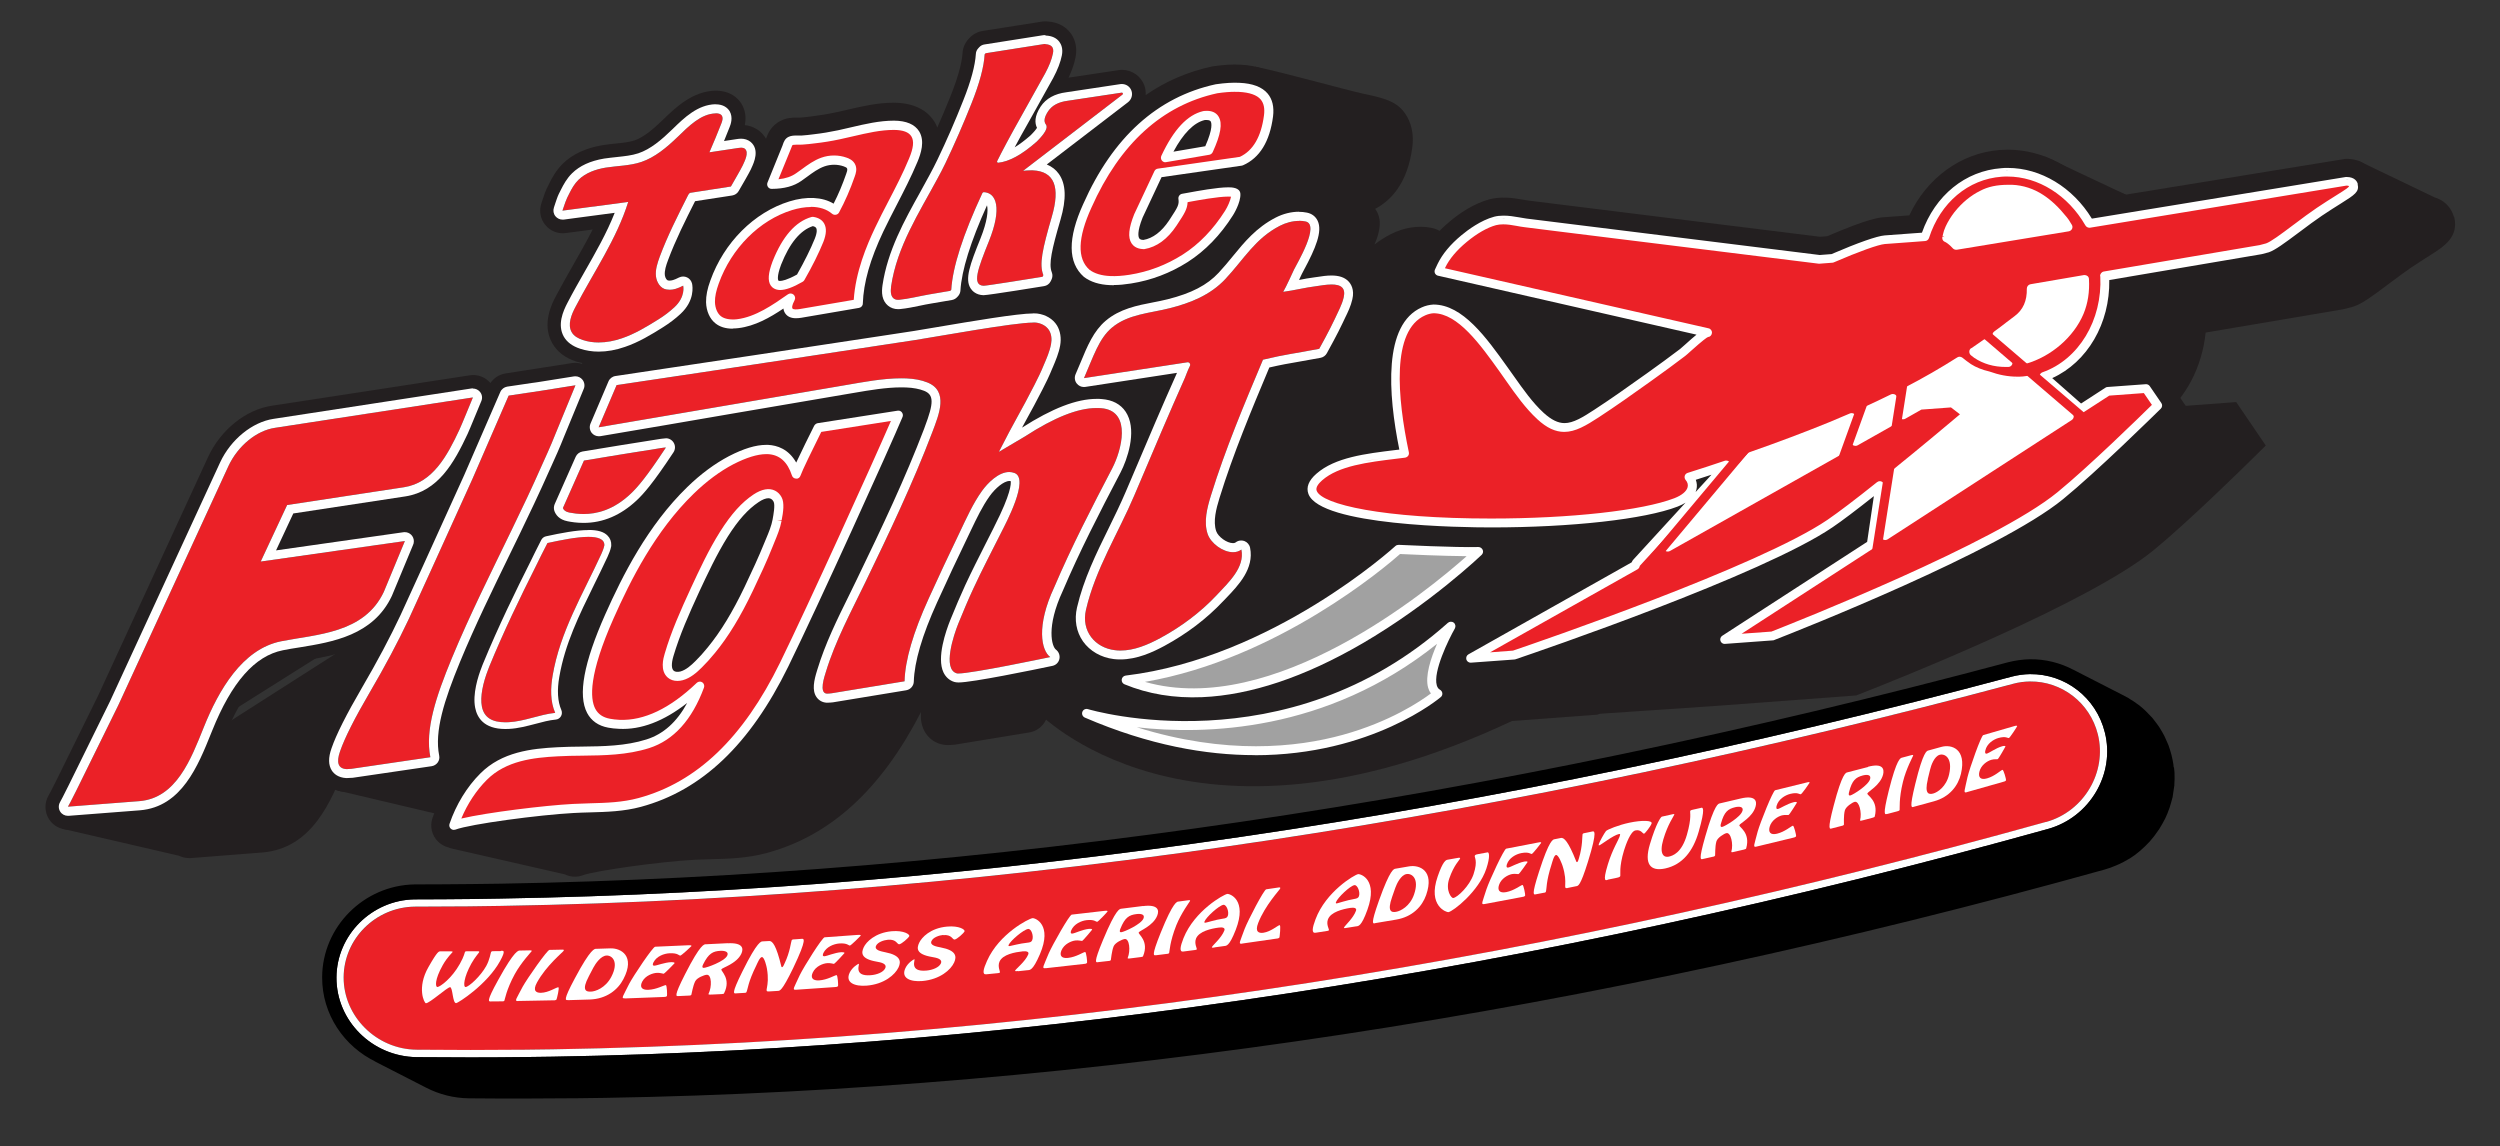 <?xml version="1.0" encoding="UTF-8"?>
<svg id="Layer_2" data-name="Layer 2" xmlns="http://www.w3.org/2000/svg" viewBox="0 0 275.58 126.37">
  <rect x="0" y="0" width="275.58" height="126.37" fill="#333333" stroke="none"/>
  <path d="M270.48,23.89v-.03c-.16-.58-.53-1.19-1.15-1.64h0s0,0,0,0c-.27-.19-.59-.35-.95-.46l-8.46-4.06-1.36,1.06,1.51,2.64-.09,1.38-19.81,3.23c-2.51-3.37-6.29-5.41-10.2-5.41-.29,0-.57.01-.86.03-4.31.32-8.08,3.09-10,7.21l-2.88.21c-.4.03-1.6.12-6.18,2.09l-.79.06-28.26-3.51c-1.29-.17-2.58-.32-3.86-.48-.25-.03-.5-.08-.74-.12-1.02-.19-2.39-.34-3.57-.02-1.76.47-3.35,1.58-4.36,2.43-1.45,1.19-2.51,2.49-3.17,3.85l-.36.76c-.55-.14-2.55-.66-2.55-.51,0,.17.83,2.04.83,2.04l.73.57-.28.58,1.16.26c-.08.03-.16.07-.24.1-4.11,1.8-5.46,7.11-4.03,15.79-3.01.4-5.97,1.01-8.11,2.88-2.11,1.85-1.7,3.73-1.43,4.45.46,1.24,1.88,5,22.01,5,4.82,0,10.59-.28,15.29-1l-1.04,1.13c-.06.07-.12.13-.17.2l-27.32,15.39,16.27-1.21.3-.1,12.86-.87,15.4-1.15.35-.14c4.16-1.63,25.29-10.03,32.4-15.85,3.87-3.16,10.2-9.4,10.91-10.1l1.48-1.46-3.26-4.79-6.29.47-1.94,1.25h-.02c2.71-2.21,4.5-5.6,4.88-9.38l15.17-2.57.98-.25.19-.06c.91-.32,1.86-.99,3.81-2.46l.2-.15c.78-.58,1.58-1.18,2.28-1.66.75-.5,1.46-.95,2.07-1.34,1.6-1.01,3.25-2.05,2.69-4.31ZM219.72,58.04l.05-.32c3.66-2.97,6.91-5.73,7.3-6.05l2.35-1.99-2.17-1.68c1.37.46,2.81.66,4.13.62l1.23,1.08-12.89,8.35Z" fill="#231f20"/>
  <g>
    <g>
      <path d="M114.3,78.4s16.68,17.86,52.34,1.09l35.9-20.45-9.17-13.72-24.83-4.97-22.04-2.52-18.18,9.06-14.02,31.52Z" fill="#231f20"/>
      <g>
        <path d="M163.08,33.09c-.71-.71-1.69-1.07-2.92-1.07-.31,0-.62.02-.91.05,1.04-2.17,1.42-3.81.75-5.23-.43-.91-1.25-1.54-2.24-1.73-1.43-.28-3.02-.03-4.47.71-.66.34-1.25.73-1.78,1.13.32-.71.63-1.65.58-2.55-.01-.21-.09-.81-.5-1.38,1.65-.86,3.56-2.73,4.09-6.77.26-2.02-.42-3.33-1.04-4.06-.98-1.17-2.55-1.47-4.54-1.9-1.66-.36-8.47-2.26-11.79-2.96.02-.33,1.33,5.64,1.21,5.31-.36-1.06-1.36-1.78-2.49-1.78-.13,0-.25,0-.37.03,0,0-4.08,6.84-3.94,6.16.29-1.38-10.24-2.96-10.24-2.96-.56.09-.82,3.61-1.2,4.02l-.36-3.13c-.39.42-.62.97-.66,1.55-.05.77-1.13-5.33-2.11-2.88-.48,1.2-.98,2.39-1.49,3.57-.08-.2-.16-.39-.28-.59,0,0,0,0,0-.01-.59-.96-1.84-2.11-4.47-2.13-1.83,0-3.53.4-5.17.78-.47.11-.93.22-1.39.32-.84.18-1.68.31-2.54.42-.41.06-.81.1-1.21.13-.04,0-.08,0-.12,0-.02,0-.03,0-.03,0h-.31c-.45,0-1.11.03-1.7.34-1.12.53-1.49,1.55-1.64,1.97-.17-.29-.39-.56-.68-.8-.03-.02-.05-.04-.08-.06-.33-.25-.85-.55-1.59-.62.18-.87.06-1.66-.4-2.42-.34-.52-1.15-1.39-2.77-1.39-.02,0-.05,0-.07,0-2.54.07-4.38,1.86-5.73,3.17l-.15.15c-.9.87-1.97,1.82-3.04,2.17-.58.19-1.3.27-2.05.35-.5.05-1,.11-1.51.19-1.81.31-3.27.99-4.33,2.03-.72.71-1.19,1.56-1.49,2.16-.2.38-.4.8-.55,1.23-.04.12-.09.25-.16.45l-.18.52c-.28.82-.12,1.72.43,2.39.55.67,1.4,1.01,2.26.89l2.96-.39c-.64,1.28-1.38,2.56-2.13,3.88-.64,1.12-1.31,2.29-1.92,3.45-.4.75-1.61,3.02-.42,5.18.53.96,1.42,1.64,2.64,2.04.79.26,1.63.39,2.52.39.31,0,.63-.02.95-.05-.55.25-1,.69-1.25,1.26-.08-.18-.18-.36-.31-.52-.56-.71-1.45-1.06-2.36-.92l-6.26.97c-.54.08-.97.14-1.11.17-.67.11-1.25.5-1.63,1.05-.56-.65-1.41-.99-2.27-.86l-21.81,3.35c-2.88.43-5.64,2.64-7.04,5.65l-12.11,26.28c-5,10.19-5.21,10.58-5.5,11.08-.45.8-.42,1.79.07,2.57.46.72,1.26,1.15,2.11,1.15.06,0,.13,0,.19,0l7.91-.62c5.48-.47,7.56-5.66,9.09-9.45l.11-.27c1.92-4.77,4.17-7.44,6.69-7.95.58-.12,1.19-.21,1.81-.31,2.47-.4,5.52-.91,8.01-2.64-.81,1.56-1.7,3.18-2.68,4.86-1.82,3.11-2.92,5.32-3.48,6.93-.54,1.53-.47,2.82.21,3.83.35.52,1.16,1.39,2.75,1.47.04,0,.08,0,.12,0,.22,0,.46-.01.73-.04.04,0,.09,0,.13-.02l8.72-1.28c.68-.1,1.28-.47,1.68-1.03.39-.56.54-1.26.41-1.93-.29-1.44,0-3.21.67-5.32.02.23.05.46.09.69.36,1.89,1.66,3.16,3.55,3.59-.95.48-1.85,1.08-2.67,1.9-1.68,1.67-3.06,3.92-3.88,6.33-.31.92-.07,1.93.63,2.6.47.46,1.1.71,1.74.71.3,0,.59-.05.88-.16,1.24-.47,8.37-1.5,12.4-1.71.6-.03,1.2-.05,1.79-.06,1.95-.05,3.96-.11,6.07-.68,7.04-1.9,12.62-7,17.02-15.55-.07.79.03,1.65.55,2.4.52.75,1.35,1.21,2.28,1.25.04,0,.08,0,.13,0,.24,0,.51-.02.8-.05.04,0,.08-.01.12-.02l8.04-1.32c1.18-.19,2.06-1.2,2.09-2.4.01-.39.05-.82.12-1.27.07.31.17.6.3.88.43.9,1.18,1.55,2.11,1.83.28.09.58.13.92.13,1.64,0,7.99-1.3,10.65-1.86.96-.2,1.72-.95,1.93-1.92.13-.61.02-1.23-.28-1.75.07.12.14.24.22.35,1,1.42,2.62,2.36,4.43,2.58.3.04.61.05.91.05,2.18,0,4.13-.9,5.59-1.68,2.61-1.42,4.9-3.16,6.81-5.19l.32-.34c1.54-1.61,3.66-3.83,3.05-6.9-.17-.85-.77-1.55-1.58-1.85-.62-.23-1.31-.2-1.9.06-.14-.08-.28-.19-.31-.24-.24-.71.18-2.07.38-2.73,1.41-4.57,3.29-9.12,5.14-13.53.86-.19,1.47-.29,2.28-.43.67-.12,1.46-.25,2.59-.47.73-.14,1.36-.6,1.72-1.25.29-.52,1.27-2.29,1.8-3.45.08-.17.16-.34.25-.51.33-.68.7-1.45.9-2.33.32-1.31.03-2.56-.83-3.44ZM99.03,60.5h0,0ZM130.84,73.76c-.04-.12-.08-.33-.09-.62.11.36.26.71.44,1.04-.1-.15-.21-.29-.35-.42ZM37.27,87.15l13.46,3.18,1.4-6.44,4.09-7.43v-4.62l-4.62-1.71-16.4,7.6-2.64,6.5,4.71,2.92ZM49.56,93.48l13.83,3.16,10.83-7.71,5.01-15.43-11.5-2.2-12.4,6.79-6.76,12.89.99,2.5ZM138.31,7.34,6.83,91.34l14.02,3.25-.88-5.87-14.13,2.1" fill="#231f20"/>
        <path d="M112.64,110.78c-.02-.08-.05-.15-.09-.21.04.06.07.13.09.21Z" fill="#231f20"/>
        <path d="M46.76,112.34s-.01-.02-.02-.03c0,.01.01.02.02.03Z" fill="#231f20"/>
        <path d="M46.69,112.23s-.02-.03-.03-.04c.01.01.02.03.03.04Z" fill="#231f20"/>
        <path d="M149.72,29.94h0c-.71-.72-1.69-1.08-2.93-1.08-.31,0-.62.02-.91.05,1.04-2.17,1.42-3.81.75-5.23-.43-.91-1.25-1.54-2.24-1.73-1.43-.28-3.02-.03-4.47.71-.67.34-1.25.73-1.78,1.13.32-.71.63-1.64.58-2.55-.01-.21-.09-.81-.5-1.38,1.65-.86,3.56-2.73,4.09-6.77.26-2.02-.42-3.33-1.04-4.06-.99-1.17-2.52-1.81-4.53-1.9-.86-.05-1.83.01-2.97.17-.06,0-.12.02-.18.03-2.68.58-5.12,1.64-7.3,3.15.02-.34-.02-.68-.13-1.01-.36-1.06-1.36-1.77-2.48-1.77-.13,0-.25,0-.37.03l-5.52.83c.37-.79.62-1.51.76-2.2.29-1.38-.23-2.31-.56-2.74-.41-.54-1.2-1.19-2.58-1.26-.04,0-.18,0-.22,0-.13,0-.26,0-.39.03l-6.48,1.02c-.55.09-1.06.36-1.44.76l-.11.12c-.4.43-.63.98-.67,1.56-.05.77-.31,2.2-1.28,4.64-.48,1.2-.98,2.39-1.5,3.57-.08-.2-.17-.41-.29-.61-.59-.96-1.84-2.1-4.47-2.13-1.83,0-3.53.4-5.17.78-.46.11-.93.22-1.39.31-.84.18-1.69.31-2.54.42-.41.06-.81.1-1.21.13-.04,0-.08,0-.11,0h-.35c-.44,0-1.11.03-1.7.34-1.13.53-1.5,1.56-1.65,1.99-.19-.31-.43-.61-.75-.87-.33-.25-.86-.55-1.59-.63.18-.87.06-1.67-.4-2.41-.34-.52-1.15-1.39-2.84-1.39h0c-2.54.07-4.38,1.86-5.73,3.16l-.16.15c-.9.87-1.97,1.82-3.04,2.18-.58.19-1.3.27-2.05.34-.5.05-1,.11-1.51.19-1.81.31-3.27.99-4.33,2.03-.73.72-1.19,1.56-1.48,2.16-.2.38-.41.8-.55,1.23-.04.12-.09.25-.15.44l-.18.54c-.28.82-.12,1.72.43,2.39.55.67,1.4,1.01,2.26.89l2.96-.39c-.65,1.28-1.38,2.56-2.13,3.88-.64,1.12-1.3,2.28-1.92,3.46-.4.76-1.6,3.03-.42,5.16.53.96,1.42,1.65,2.65,2.05.21.07.44.11.66.16v.1c-.36-.1-.73-.15-1.11-.09l-6.28.98c-.54.08-.95.14-1.09.17-.67.11-1.25.5-1.63,1.05-.56-.65-1.41-.99-2.27-.85l-21.81,3.35c-2.88.43-5.64,2.64-7.04,5.65l-12.11,26.28c-4.99,10.18-5.22,10.59-5.5,11.08-.45.8-.42,1.79.07,2.57.46.72,1.26,1.15,2.11,1.15.06,0,.13,0,.19,0l7.91-.62c5.48-.47,7.56-5.66,9.09-9.45l.11-.27c1.92-4.77,4.17-7.44,6.69-7.95.58-.12,1.19-.21,1.81-.31,2.46-.4,5.52-.9,8.01-2.64-.81,1.56-1.7,3.18-2.68,4.86-1.82,3.11-2.92,5.32-3.48,6.93-.54,1.53-.47,2.82.21,3.83.35.52,1.16,1.39,2.75,1.47.04,0,.08,0,.12,0,.22,0,.46-.01.73-.04.04,0,.09,0,.13-.02l8.72-1.28c.68-.1,1.28-.47,1.68-1.03s.54-1.26.41-1.93c-.28-1.44,0-3.21.67-5.33.02.23.05.46.09.69.36,1.89,1.66,3.16,3.55,3.59-.95.48-1.85,1.08-2.67,1.9-1.68,1.67-3.06,3.92-3.88,6.33-.31.92-.07,1.93.63,2.6.47.46,1.1.71,1.74.71.3,0,.59-.05.88-.16,1.24-.47,8.37-1.5,12.4-1.71.6-.03,1.2-.05,1.79-.06,1.95-.05,3.96-.11,6.07-.68,7.04-1.9,12.62-7,17.02-15.55-.07.79.03,1.65.55,2.4.52.75,1.35,1.21,2.27,1.25.04,0,.08,0,.13,0,.24,0,.51-.02.8-.05.04,0,.08-.01.12-.02l8.04-1.32c1.18-.19,2.06-1.2,2.09-2.4.01-.39.05-.82.12-1.27.07.31.17.6.3.88.43.9,1.18,1.55,2.11,1.83.28.09.58.13.92.13,1.64,0,7.99-1.3,10.65-1.86.96-.2,1.72-.95,1.93-1.92.13-.61.02-1.23-.28-1.75.07.12.14.23.22.35,1,1.42,2.62,2.36,4.43,2.58.3.04.6.05.91.05,2.18,0,4.13-.9,5.59-1.68,2.61-1.42,4.9-3.16,6.81-5.19l.32-.34c1.55-1.61,3.66-3.83,3.05-6.9-.17-.85-.77-1.55-1.58-1.86-.62-.23-1.31-.2-1.9.07-.14-.08-.28-.19-.31-.24-.24-.71.18-2.07.38-2.73,1.41-4.57,3.29-9.12,5.14-13.53.86-.19,1.47-.29,2.27-.43.68-.12,1.46-.25,2.59-.47.73-.14,1.36-.6,1.71-1.24.2-.37,1.25-2.26,1.8-3.45.08-.17.16-.34.25-.52.33-.68.71-1.45.91-2.33.32-1.32.02-2.56-.82-3.42ZM117.47,70.59c-.04-.12-.08-.33-.09-.62.11.36.26.71.44,1.04-.1-.15-.21-.29-.35-.42Z" fill="#231f20"/>
        <path d="M46.54,112.07s0,0,0,0c0,0,0,0,0,0Z" fill="#231f20"/>
        <g>
          <g>
            <path d="M52.13,43.81c-.07.16-1.34,3.27-1.49,3.56-1.34,2.87-2.94,5.85-6.11,6.34l-12.88,1.96-2.91,6.23,15.89-2.26-2.32,5.6c-2.16,4.6-7.42,4.67-11.32,5.45-4.3.86-6.9,5.43-8.52,9.46-1.43,3.56-3.04,7.82-7.09,8.16l-7.89.61c.31-.54.36-.59,5.56-11.2l12.13-26.34c1.04-2.23,3.1-3.92,5.13-4.22l21.82-3.35Z" fill="#eb2127"/>
            <path d="M52.13,43.81c-.07.16-1.34,3.27-1.49,3.56-1.34,2.87-2.94,5.85-6.11,6.34l-12.88,1.96-2.91,6.23,15.89-2.26-2.32,5.6c-2.16,4.6-7.42,4.67-11.32,5.45-4.3.86-6.9,5.43-8.52,9.46-1.43,3.56-3.04,7.82-7.09,8.16l-7.89.61c.31-.54.36-.59,5.56-11.2l12.13-26.34c1.04-2.23,3.1-3.92,5.13-4.22l21.82-3.35M44.62,59.64h0M52.13,42.81c-.05,0-.1,0-.15.01l-21.82,3.35c-2.35.35-4.72,2.28-5.89,4.79l-12.14,26.34c-5,10.2-5.23,10.61-5.49,11.08l-.03.06c-.18.32-.17.72.03,1.03.18.29.5.46.84.46.03,0,.05,0,.08,0l7.89-.61c4.57-.39,6.38-4.9,7.83-8.51l.11-.27c2.15-5.35,4.7-8.24,7.79-8.86.59-.12,1.21-.22,1.86-.32,3.62-.59,8.12-1.32,10.16-5.68l2.32-5.58c.07-.13.1-.28.1-.44,0-.55-.44-1-1-1,0,0,0,0,0,0-.01,0-.02,0-.03,0-.04,0-.08,0-.12.01l-14.04,2,1.9-4.07,12.35-1.88c3.63-.56,5.38-3.72,6.87-6.9.06-.12.28-.63,1.4-3.35l.11-.26c.14-.33.09-.72-.14-1-.19-.24-.48-.38-.79-.38h0ZM52.13,44.81h0,0Z" fill="#fff"/>
          </g>
          <g>
            <path d="M63.43,42.48l-2.18,5.3c-.59,1.5-1.25,2.9-1.51,3.49-1.06,2.41-2.19,4.79-3.34,7.15-2.27,4.69-4.61,9.34-6.6,14.15-1.75,4.24-2.96,7.88-2.36,10.9l-8.72,1.28c-.19.02-.35.03-.5.03-.93-.04-1.18-.7-.73-1.97.51-1.48,1.61-3.65,3.28-6.51,1.68-2.87,3.11-5.56,4.3-8.08.48-1.02,4.14-9.1,7.02-15.45l3.98-9.16c.26-.04,1.49-.22,2.66-.4.28-.04.55-.08.82-.12l3.89-.62Z" fill="#eb2127"/>
            <path d="M63.43,42.48l-2.18,5.3c-.59,1.5-1.25,2.9-1.51,3.49-1.06,2.41-2.19,4.79-3.34,7.15-2.27,4.69-4.61,9.34-6.6,14.15-1.75,4.24-2.96,7.88-2.36,10.9l-8.72,1.28c-.19.02-.35.03-.5.03-.93-.04-1.18-.7-.73-1.97.51-1.48,1.61-3.65,3.28-6.51,1.68-2.87,3.11-5.56,4.3-8.08.48-1.02,4.14-9.1,7.02-15.45l3.98-9.16c.26-.04,1.49-.22,2.66-.4.28-.04.55-.08.82-.12l3.89-.62M63.43,41.48c-.05,0-.11,0-.16.01l-3.89.62-.33.05c-.15.02-.3.04-.45.06-.58.09-1.14.17-1.61.24-.53.08-.95.14-1.09.16-.33.06-.62.28-.75.59l-3.98,9.16c-3.2,7.07-6.55,14.44-7.01,15.42-1.16,2.47-2.59,5.16-4.25,8-1.74,2.99-2.84,5.17-3.36,6.68-.38,1.06-.36,1.88.04,2.49.23.34.69.76,1.58.81.01,0,.02,0,.03,0,.21,0,.4-.01.61-.03.02,0,.03,0,.05,0l8.72-1.28c.27-.04.51-.19.67-.41s.22-.5.16-.77c-.53-2.66.54-6.05,2.3-10.32,1.65-4,3.59-7.96,5.46-11.8.37-.77.75-1.53,1.12-2.3.94-1.95,2.18-4.53,3.35-7.18l.2-.44c.32-.7.85-1.87,1.33-3.09l2.18-5.29c.14-.33.08-.72-.14-1-.19-.24-.48-.38-.78-.38h0ZM63.43,43.48h0,0Z" fill="#fff"/>
          </g>
          <g>
            <path d="M78.89,12.49c.28,0,.55.05.68.26.16.26.05.61-.07.9-.41,1.05-.85,2.1-1.3,3.14,1.06-.16,2.13-.32,3.19-.48.1-.01.21-.03.31-.03.15,0,.3.03.41.12.49.41-.04,1.39-.24,1.84-.2.43-1.25,2.22-1.3,2.32l-4.51.7c-.12.08-.2.21-.26.35-1.1,2.19-2.22,4.39-3.08,6.7-.25.7-.5,1.43-.41,2.17.08.65.51,1.34,1.17,1.43.12.02.24.03.35.03.41,0,.84-.12,1.48-.45.01.06.27,1.23-.97,2.38-.55.51-1.15.96-1.78,1.35-1.28.8-2.59,1.59-4,2.07-.83.29-1.71.46-2.58.46-.59,0-1.17-.08-1.73-.27-.49-.16-.99-.42-1.24-.88-.46-.83-.03-1.92.44-2.79,1.99-3.82,4.51-7.43,5.8-11.55-2.42.32-4.83.64-7.25.96.18-.52.25-.74.32-.93.11-.32.26-.62.42-.93.27-.55.59-1.11,1.02-1.53.82-.8,1.93-1.17,2.99-1.35,1.31-.21,2.66-.2,3.93-.62,1.51-.51,2.81-1.6,4-2.75,1.23-1.19,2.58-2.57,4.21-2.61Z" fill="#eb2127"/>
            <path d="M78.89,12.49c.28,0,.55.05.68.26.16.26.05.61-.07.9-.41,1.05-.85,2.1-1.3,3.14,1.06-.16,2.13-.32,3.19-.48.1-.01.21-.03.31-.03.15,0,.3.03.41.12.49.41-.04,1.39-.24,1.84-.2.43-1.25,2.22-1.3,2.32l-4.51.7c-.12.08-.2.21-.26.35-1.1,2.19-2.22,4.39-3.08,6.7-.25.7-.5,1.43-.41,2.17.08.65.51,1.34,1.17,1.43.12.02.24.03.35.03.41,0,.84-.12,1.48-.45.01.06.27,1.23-.97,2.38-.55.51-1.15.96-1.78,1.35-1.28.8-2.59,1.59-4,2.07-.83.29-1.71.46-2.58.46-.59,0-1.17-.08-1.73-.27-.49-.16-.99-.42-1.24-.88-.46-.83-.03-1.92.44-2.79,1.99-3.82,4.51-7.43,5.8-11.55-2.42.32-4.83.64-7.25.96.18-.52.25-.74.32-.93.11-.32.26-.62.42-.93.27-.55.59-1.11,1.02-1.53.82-.8,1.93-1.17,2.99-1.35,1.31-.21,2.66-.2,3.93-.62,1.51-.51,2.81-1.6,4-2.75,1.23-1.19,2.58-2.57,4.21-2.61M78.89,11.49s-.02,0-.03,0c-1.95.05-3.43,1.48-4.72,2.74l-.16.15c-1.02.99-2.26,2.07-3.62,2.52-.73.24-1.52.32-2.36.41-.46.05-.93.1-1.41.17-1.53.26-2.68.79-3.53,1.62-.56.55-.93,1.22-1.22,1.8-.16.3-.34.66-.47,1.05-.03.09-.07.2-.13.38l-.18.55c-.11.33-.05.69.17.96.19.23.48.37.77.37.04,0,.09,0,.13,0l1.11-.15,4.52-.6c-.88,2.24-2.11,4.38-3.3,6.47-.63,1.11-1.29,2.26-1.89,3.42-.52.98-1.14,2.45-.43,3.74.34.61.95,1.07,1.81,1.35.63.21,1.32.32,2.04.32.93,0,1.9-.17,2.9-.52,1.51-.51,2.9-1.35,4.2-2.17.7-.44,1.35-.93,1.93-1.47,1.58-1.47,1.33-3.03,1.27-3.33-.07-.3-.27-.56-.55-.69-.13-.06-.28-.1-.43-.1-.16,0-.31.04-.46.11-.58.3-.84.34-1.02.34-.07,0-.14,0-.21-.02-.11-.02-.29-.26-.33-.56-.06-.5.13-1.09.36-1.7.82-2.2,1.91-4.37,2.97-6.47l4.09-.63c.3-.05.56-.22.71-.48.34-.58,1.15-1.98,1.35-2.4l.07-.16c.28-.6.92-2.01-.1-2.87-.31-.24-.66-.35-1.05-.35-.15,0-.31.02-.45.04l-1.19.18-.24.04c.2-.48.4-.98.61-1.52.12-.29.42-1.08,0-1.79-.23-.35-.67-.74-1.54-.74h0Z" fill="#fff"/>
          </g>
          <g>
            <path d="M64.86,59.18c1.05,0,1.78.24,1.76.93-.07.34-.2.66-.34.97-2.06,4.47-4.54,8.56-5.36,13.38-.24,1.39-.27,2.87.28,4.12-1.73.18-3.39.94-5.12,1.03-.13,0-.25.01-.37.01-1.43,0-2.35-.5-2.59-1.74-.21-1.06.11-2.58.68-4.05l.14-.37c1.56-3.8,3.34-7.49,5.18-11.15.23-.48.84-1.71,1.23-2.45,1.43-.31,3.22-.68,4.52-.68Z" fill="#eb2127"/>
            <path d="M64.86,59.18c1.05,0,1.78.24,1.76.93-.07.34-.2.66-.34.97-2.06,4.47-4.54,8.56-5.36,13.38-.24,1.39-.27,2.87.28,4.12-1.73.18-3.39.94-5.12,1.03-.13,0-.25.01-.37.01-1.43,0-2.35-.5-2.59-1.74-.21-1.06.11-2.58.68-4.05.05-.12.1-.25.14-.37,1.56-3.8,3.34-7.49,5.18-11.15.23-.48.84-1.71,1.23-2.45,1.43-.31,3.22-.68,4.52-.68M64.86,58.43c-1.32,0-3.03.33-4.68.69-.22.05-.4.19-.51.39-.38.74-1,1.98-1.23,2.47-1.52,3.02-3.49,7.03-5.2,11.19l-.08.2-.07.19c-.4,1.02-1.01,2.95-.71,4.46.21,1.07.95,2.34,3.32,2.34.13,0,.27,0,.41-.01,1-.05,1.96-.31,2.89-.55.78-.21,1.52-.41,2.27-.48.24-.02.45-.16.57-.37.12-.21.13-.46.04-.68-.41-.94-.49-2.18-.22-3.69.62-3.6,2.18-6.77,3.83-10.13.49-1,1-2.03,1.48-3.07.16-.35.32-.73.4-1.14,0-.04.01-.08.01-.12.02-.42-.12-.79-.4-1.07-.41-.43-1.08-.63-2.11-.63h0Z" fill="#fff"/>
          </g>
          <g>
            <path d="M73.41,49.32c-2.18,3.31-3.16,4.42-3.89,5.11-1.91,1.81-3.77,2.23-5.19,2.23-.62,0-1.15-.08-1.57-.16-.4-.08-.62-.25-.71-.5l2.32-5.23c1.33-.22,6.37-1.06,8.63-1.4.14-.02.27-.04.41-.04Z" fill="#eb2127"/>
            <path d="M73.41,49.32c-2.18,3.31-3.16,4.42-3.89,5.11-1.91,1.81-3.77,2.23-5.19,2.23-.62,0-1.15-.08-1.57-.16-.4-.08-.62-.25-.71-.5l2.32-5.23c1.33-.22,6.37-1.06,8.63-1.4.14-.02.27-.04.41-.04M73.41,48.32s-.04,0-.07,0c-.16.01-.31.03-.47.05-2.17.33-6.99,1.12-8.66,1.4-.33.06-.61.27-.75.58l-2.32,5.23c-.1.24-.11.5-.03.74.15.42.52.96,1.46,1.14.4.08,1.01.18,1.76.18,2.14,0,4.11-.84,5.87-2.5.76-.72,1.78-1.86,4.04-5.28.21-.32.22-.72.03-1.05-.18-.31-.51-.5-.86-.5h0ZM73.41,50.32h0,0Z" fill="#fff"/>
          </g>
          <g>
            <path d="M100.88,14.77c.51.84.18,1.97-.22,2.91-1.09,2.63-2.54,5.09-3.76,7.66-1.21,2.58-2.21,5.32-2.31,8.14-2.12.36-4.25.72-6.37,1.09-.16.03-.34.05-.51.05-.3,0-.59-.07-.76-.32-.28-.4-.04-.98.2-1.43-1.81,1.27-3.72,2.58-5.84,2.83-.18.02-.37.03-.55.03-.58,0-1.15-.12-1.59-.48-.55-.44-.82-1.19-.85-1.94-.01-.76.18-1.51.44-2.22,1.4-3.92,4.58-7.23,8.39-8.4.71-.22,1.48-.36,2.22-.36.99,0,1.94.25,2.68.88.67-1.24,1.23-2.54,1.69-3.87.11-.3.21-.63.1-.93-.11-.29-.39-.44-.68-.53-.39-.14-.8-.21-1.21-.21s-.84.07-1.25.21c-.97.34-1.78,1.05-2.64,1.65-.87.61-1.89.79-3.01.8.55-1.36,1.47-3.62,1.66-4.08.1-.24.17-.57.41-.69.17-.08.4-.1.63-.1.09,0,.17,0,.25,0,.14,0,.27,0,.39,0,.46-.04.91-.08,1.37-.14.91-.11,1.82-.26,2.72-.45,2.02-.42,4.02-1.04,6.05-1.04.91,0,1.88.2,2.34.94ZM90.29,26.48c.49-1.24.25-1.93-.7-2.08-1.6.45-2.93,1.98-3.96,4.59-.6,1.61-.5,2.44.3,2.48.02,0,.03,0,.05,0,.5,0,1.25-.28,2.24-.85.89-1.56,1.57-2.94,2.06-4.14" fill="#eb2127"/>
            <path d="M80.76,36.23c-.78,0-1.42-.2-1.9-.59-.62-.49-1-1.34-1.03-2.32-.01-.73.14-1.49.48-2.41,1.49-4.17,4.82-7.51,8.71-8.71,1.88-.58,3.64-.5,4.87.25.53-1.03.99-2.14,1.39-3.29.06-.16.16-.44.1-.58-.03-.09-.16-.17-.37-.24-.68-.24-1.44-.24-2.13,0-.68.24-1.28.68-1.92,1.15-.2.15-.4.3-.61.44-.85.6-1.9.88-3.29.89h0c-.17,0-.32-.08-.41-.22-.09-.14-.11-.31-.05-.47.55-1.36,1.47-3.62,1.66-4.09l.04-.12c.09-.26.23-.65.62-.83.26-.13.57-.15.84-.15h.27c.11,0,.23,0,.34,0,.45-.03.89-.08,1.34-.14.88-.1,1.78-.25,2.68-.44.48-.1.96-.21,1.44-.33,1.53-.36,3.12-.73,4.72-.73,1.36.01,2.29.41,2.77,1.18,0,0,0,0,0,0,.65,1.07.2,2.44-.19,3.37-.68,1.63-1.5,3.22-2.29,4.75-.5.97-1,1.94-1.47,2.92-1.46,3.09-2.18,5.62-2.26,7.94,0,.24-.18.44-.42.48-2.12.36-4.25.72-6.37,1.09-.2.03-.4.05-.59.05-.53,0-.93-.18-1.17-.53-.12-.17-.18-.36-.2-.54-1.49,1-3.14,1.94-4.96,2.16-.2.02-.41.04-.61.04ZM89.37,22.82c-.64,0-1.36.12-2.07.34-3.59,1.11-6.68,4.21-8.07,8.09-.29.8-.43,1.45-.42,2.04.02.67.26,1.25.65,1.56.4.32,1.08.42,1.78.34,2.04-.25,3.94-1.58,5.62-2.75.19-.13.44-.12.62.04.17.15.22.4.11.61-.33.62-.29.84-.23.92.08.12.46.11.78.06,1.98-.34,3.98-.68,5.97-1.02.2-3.08,1.42-5.98,2.34-7.92.47-1,.98-1.98,1.49-2.96.79-1.52,1.6-3.08,2.26-4.68.49-1.16.58-1.94.26-2.46-.29-.47-.92-.7-1.92-.71-1.48,0-2.94.34-4.49.7-.49.11-.97.23-1.46.33-.93.2-1.86.35-2.76.45-.46.06-.92.11-1.39.14-.13,0-.28.01-.43.01h-.25c-.27,0-.37.03-.4.04-.03.03-.09.18-.12.27l-.06.15c-.16.39-.83,2.03-1.37,3.35.8-.08,1.44-.3,1.96-.67.2-.14.39-.28.59-.42.67-.49,1.36-1,2.18-1.29.89-.32,1.91-.32,2.79,0,.18.06.75.26.97.82.18.46.05.9-.09,1.28-.48,1.39-1.06,2.72-1.72,3.94-.07.13-.2.23-.35.25-.15.03-.3-.01-.42-.11-.59-.5-1.38-.76-2.35-.76ZM85.98,31.97c-.59-.02-.87-.29-1.02-.5-.35-.52-.28-1.37.2-2.65,1.09-2.75,2.53-4.4,4.29-4.9.07-.02.14-.02.22-.01.56.09.95.33,1.18.73.28.5.25,1.16-.09,2.03,0,0,0,0,0,0-.5,1.23-1.2,2.65-2.09,4.2-.04.08-.11.14-.19.19-1.07.62-1.89.91-2.49.91ZM89.62,24.92c-1.4.45-2.58,1.88-3.52,4.26-.51,1.36-.32,1.71-.3,1.74,0,.01.03.05.16.05h0c.25,0,.8-.1,1.9-.71.83-1.47,1.49-2.8,1.96-3.96.3-.76.21-1.07.15-1.16-.06-.1-.18-.17-.36-.21ZM90.29,26.48h0,0Z" fill="#fff"/>
          </g>
          <g>
            <path d="M96.24,46.2l2.79-.44c-1.42,3.4-9.22,20.61-12.59,27.49-3.53,7.19-8.37,13.15-15.92,15.2-2.44.66-4.87.53-7.35.66-3.74.2-11.42,1.21-13.15,1.86.7-2.05,1.87-3.97,3.28-5.37,2.21-2.22,5.33-2.59,8.17-2.75,3.29-.17,6.72.14,9.95-.88,2.54-.81,4.45-2.92,5.72-6.35-2.94,2.81-5.78,4.22-8.51,4.22-.12,0-.25,0-.37,0-.37-.02-.75-.05-1.12-.12-3.19-.6-3.18-4.53.03-11.77,2.26-5.07,4.96-10.03,8.94-13.89,1.35-1.31,2.84-2.47,4.48-3.32,1.51-.78,2.8-1.18,3.86-1.18.07,0,.13,0,.2,0,1.51.07,2.56.97,3.13,2.7.23-.71,2.32-4.88,2.43-5.1l6.04-.94ZM85.66,57.33c.1-.55.35-1.77.05-2.3-.12-.21-.28-.39-.49-.5-.16-.08-.34-.12-.52-.12-.46,0-.95.23-1.36.51-1.46.97-2.58,2.42-3.54,3.94-1.23,1.95-2.21,4.05-3.18,6.14-1.08,2.34-2.15,4.71-2.87,7.19-.21.74-.35,1.66.19,2.12.2.17.46.24.73.24.15,0,.31-.02.46-.06.72-.2,1.34-.73,1.89-1.28.49-.48.94-1,1.38-1.53,1.68-2.05,2.99-4.39,4.14-6.8.75-1.59,1.51-3.19,2.16-4.82.35-.87.79-1.8.96-2.73" fill="#eb2127"/>
            <path d="M50.03,91.48c-.13,0-.25-.05-.35-.14-.14-.13-.19-.34-.13-.52.72-2.12,1.93-4.1,3.4-5.56,2.37-2.38,5.62-2.74,8.49-2.89.88-.05,1.77-.06,2.66-.07,2.39-.03,4.86-.06,7.16-.79,1.87-.59,3.35-1.92,4.49-4.02-2.57,2.01-5.09,2.98-7.52,2.85-.45-.02-.83-.06-1.19-.13-1.08-.2-1.86-.75-2.32-1.62-1.03-1.96-.38-5.51,1.99-10.85,1.92-4.31,4.68-9.8,9.05-14.05,1.49-1.45,3.04-2.59,4.6-3.41,1.61-.83,2.95-1.24,4.09-1.24h.22c.99.05,2.25.45,3.1,1.95.57-1.24,1.5-3.1,1.97-4.04.07-.14.22-.27.38-.3l8.83-1.38c.18-.03.36.04.47.19s.14.33.07.5c-1.43,3.42-9.17,20.5-12.6,27.52-4.21,8.59-9.52,13.64-16.24,15.46-1.89.51-3.78.56-5.6.61-.61.02-1.23.03-1.85.07-3.73.2-11.35,1.21-13,1.83-.06.02-.12.03-.18.03ZM77.13,75.13c.1,0,.19.03.28.08.19.13.27.37.19.59-1.32,3.56-3.35,5.8-6.03,6.66-2.44.78-4.99.81-7.45.84-.88.01-1.75.02-2.62.07-2.68.14-5.72.47-7.84,2.6-1.15,1.15-2.13,2.63-2.81,4.26,2.83-.67,9.23-1.45,12.3-1.61.63-.03,1.25-.05,1.87-.07,1.85-.05,3.6-.1,5.37-.58,6.42-1.74,11.53-6.62,15.6-14.93,3.12-6.39,10.18-21.92,12.22-26.64l-1.89.3h0l-5.79.91c-.99,1.99-2.13,4.33-2.28,4.8-.07.21-.24.38-.48.35-.22,0-.41-.14-.47-.34-.5-1.53-1.38-2.3-2.67-2.36h-.17c-.96,0-2.19.38-3.63,1.12-1.47.77-2.94,1.86-4.36,3.24-4.25,4.13-6.95,9.51-8.83,13.74-2.75,6.19-2.61,8.84-2.02,9.97.32.6.85.96,1.62,1.1.31.06.65.1,1.05.12,2.7.11,5.55-1.24,8.51-4.07.1-.09.22-.14.34-.14ZM96.24,46.2h0,0ZM74.67,75.06c-.41,0-.77-.12-1.05-.36-.9-.76-.49-2.18-.35-2.64.71-2.43,1.73-4.72,2.9-7.26.91-1.95,1.93-4.17,3.21-6.2,1.24-1.96,2.38-3.22,3.68-4.09.91-.6,1.73-.75,2.38-.42.29.15.53.38.71.71.34.6.19,1.64.01,2.56l-.5-.02.49.09c-.15.81-.48,1.6-.79,2.35l-.19.47c-.64,1.61-1.36,3.15-2.17,4.85-1.38,2.89-2.71,5.08-4.21,6.9-.5.61-.97,1.13-1.42,1.57-.56.56-1.26,1.18-2.11,1.41-.2.05-.4.08-.59.08ZM84.7,54.92c-.29,0-.67.15-1.08.43-1.18.79-2.23,1.96-3.39,3.79-1.24,1.98-2.25,4.16-3.15,6.08-1.15,2.5-2.15,4.76-2.85,7.12-.24.82-.22,1.38.04,1.6.15.13.43.15.73.08.62-.17,1.19-.68,1.66-1.15.43-.42.87-.91,1.35-1.5,1.44-1.76,2.73-3.88,4.08-6.7.8-1.69,1.51-3.21,2.15-4.79l.2-.48c.3-.71.6-1.44.73-2.15h0s.01-.07.01-.07c.07-.38.29-1.54.09-1.89-.08-.15-.17-.24-.28-.3-.09-.04-.18-.07-.29-.07Z" fill="#fff"/>
          </g>
          <g>
            <path d="M115.24,4.87c.68.04.96.37.83,1-.13.67-.42,1.4-.85,2.2-.44.8-1.31,2.37-2.63,4.72-1.25,2.22-2.13,3.88-2.67,4.97-.04.09.02.18.11.18,1.2-.12,2.61-.88,4.24-2.32.95-.94,1.28-1.57,1.02-1.9-.26-.33-.18-.81.25-1.46.44-.65,1.15-1.02,2.15-1.15l5.97-.9c.13,0,.17.15.07.22l-10.95,8.4c.29-.03.57-.05.82-.05.09,0,.17,0,.26,0,2.35.11,3.05,1.81,2.08,5.12-1.05,3.62-1.4,5.24-.93,6.43l-.09.18c-.97.16-6.14.99-6.49.99-1.32-.05-.66-1.83.58-4.91,1.48-3.68.82-5.36-.59-5.41l-.12.08c-2.15,4.62-3.29,8.17-3.44,10.68l-.11.12c-.78.13-1.56.27-2.35.4-1.09.19-2.21.48-3.31.59-.04,0-.08,0-.11,0-.38,0-.66-.22-.75-.64-.06-.28-.03-.57,0-.86.64-4.35,3.06-8.05,5.1-11.85.31-.56.6-1.12.88-1.7,1.02-2.14,1.98-4.34,2.88-6.6.88-2.21,1.37-4.01,1.45-5.41l.11-.12,6.48-1.02h.09Z" fill="#eb2127"/>
            <path d="M115.24,4.87c.68.04.96.37.83,1-.13.67-.42,1.4-.85,2.2-.44.8-1.31,2.37-2.63,4.72-1.25,2.22-2.13,3.88-2.67,4.97-.04.09.02.18.11.18,1.2-.12,2.61-.88,4.24-2.32.95-.94,1.28-1.57,1.02-1.9s-.18-.81.25-1.46c.44-.65,1.15-1.02,2.15-1.15l5.97-.9h0c.12,0,.17.15.07.22l-10.95,8.4c.29-.03.57-.05.82-.05.09,0,.17,0,.26,0,2.35.11,3.05,1.81,2.08,5.12-1.05,3.62-1.4,5.24-.93,6.43l-.09.18c-.97.16-6.14.99-6.49.99-1.32-.05-.66-1.83.58-4.91,1.48-3.68.82-5.36-.59-5.41l-.12.08c-2.15,4.62-3.29,8.17-3.44,10.68l-.11.12c-.78.13-1.56.27-2.35.4-1.09.19-2.21.48-3.31.59-.04,0-.08,0-.11,0-.38,0-.66-.22-.75-.64-.06-.28-.03-.57,0-.86.64-4.35,3.06-8.05,5.1-11.85.31-.56.6-1.12.88-1.7,1.02-2.14,1.98-4.34,2.88-6.6.88-2.21,1.37-4.01,1.45-5.41l.11-.12,6.48-1.02h.09M115.24,3.87h-.09c-.05,0-.1,0-.15.01l-6.48,1.02c-.22.03-.43.14-.58.31l-.11.12c-.16.17-.25.39-.26.62-.08,1.28-.54,3-1.38,5.1-.88,2.24-1.84,4.44-2.85,6.54-.27.56-.55,1.11-.85,1.66-.35.64-.7,1.28-1.05,1.92-1.77,3.18-3.6,6.48-4.16,10.27-.05.36-.09.78,0,1.22.18.85.85,1.42,1.72,1.42.07,0,.14,0,.21-.01.75-.07,1.51-.23,2.23-.38.38-.08.77-.16,1.14-.22l1.17-.2,1.18-.2c.23-.04.44-.16.59-.33l.11-.12c.14-.17.23-.38.24-.59.13-2.21,1.11-5.37,2.93-9.4.15.58.03,1.78-.71,3.63-1.18,2.93-1.76,4.51-1.09,5.54.17.26.58.71,1.4.74h0c.56,0,6.63-.99,6.69-1,.31-.05.58-.24.72-.52l.09-.18c.13-.26.15-.56.04-.83-.36-.9,0-2.51.96-5.79.67-2.29.61-3.94-.18-5.05-.33-.47-.78-.81-1.33-1.04l8.95-6.86c.38-.29.54-.8.39-1.25-.15-.46-.58-.76-1.07-.76-.05,0-.1,0-.15.01l-5.97.9c-1.27.16-2.24.69-2.83,1.58-.7,1.07-.65,1.83-.4,2.34-.09.15-.29.42-.73.85-.62.54-1.19.97-1.73,1.3.41-.77.94-1.73,1.61-2.91l.63-1.13c.97-1.74,1.64-2.94,2.01-3.61.49-.92.8-1.73.95-2.48.15-.74-.07-1.23-.28-1.51-.32-.42-.82-.65-1.48-.68-.02,0-.03,0-.05,0h0Z" fill="#fff"/>
          </g>
          <g>
            <path d="M113.9,35.55c.12,0,.21,0,.29.01.57.07,1.13.34,1.45.84.27.44.32,1.01.22,1.53-.14.78-.49,1.58-.8,2.3-.31.76-.66,1.49-1.04,2.22-1.48,2.91-2.19,3.96-3.91,7.36l2.89-1.71c3.22-2.09,5.83-3.12,7.85-3.12.08,0,.17,0,.25,0,.2,0,.4.03.58.05,3,.49,1.98,4.55.93,6.58-2.25,4.31-4.49,8.64-6.4,13.12-2.01,4.3-1.42,6.98-.44,7.7-.43.09-8.61,1.81-10.13,1.81-.08,0-.15,0-.19-.02-1.57-.48-.33-4.2.19-5.49.52-1.28,1.06-2.57,1.64-3.82.98-2.12,2.07-4.19,3.12-6.28.44-.88,3.12-5.86,1.43-6.49-.19-.07-.39-.11-.58-.11-1.19,0-2.39,1.23-3,2.08-1.01,1.41-1.72,3.02-2.47,4.59-1.17,2.42-2.31,4.85-3.42,7.3-1.7,3.73-2.59,6.77-2.65,9.1l-8.04,1.32c-.19.02-.36.04-.52.04-.92-.05-.24-1.97-.12-2.37,1.04-3.43,2.8-6.68,4.35-9.89,2.63-5.45,5.24-10.91,7.39-16.56.75-1.98,1.81-4.53-.54-5.48-.68-.28-1.47-.41-2.32-.45-.19,0-.38-.01-.58-.01-2,0-4.23.43-5.88.71-8.8,1.49-18.57,3.19-27.46,4.69l1.98-4.65c10.07-1.49,31.74-4.79,32.93-4.97,2.72-.43,10.86-1.92,12.98-1.92Z" fill="#eb2127"/>
            <path d="M113.9,35.55c.12,0,.21,0,.29.01.57.07,1.13.34,1.45.84.27.44.32,1.01.22,1.53-.14.78-.49,1.58-.8,2.3-.31.76-.66,1.49-1.04,2.22-1.48,2.91-2.19,3.96-3.91,7.36l2.89-1.71c3.22-2.09,5.83-3.12,7.85-3.12.08,0,.17,0,.25,0,.2,0,.4.03.58.05,3,.49,1.98,4.55.93,6.58-2.25,4.31-4.49,8.64-6.4,13.12-2.01,4.3-1.42,6.98-.44,7.7-.43.09-8.61,1.81-10.13,1.81-.08,0-.15,0-.19-.02-1.57-.48-.33-4.2.19-5.49.52-1.28,1.06-2.57,1.64-3.82.98-2.12,2.07-4.19,3.12-6.28.44-.88,3.12-5.86,1.43-6.49-.19-.07-.39-.11-.58-.11-1.19,0-2.39,1.23-3,2.08-1.01,1.41-1.72,3.02-2.47,4.59-1.17,2.42-2.31,4.85-3.42,7.3-1.7,3.73-2.59,6.77-2.65,9.1l-8.04,1.32c-.19.02-.36.04-.52.04-.92-.05-.24-1.97-.12-2.37,1.04-3.43,2.8-6.68,4.35-9.89,2.63-5.45,5.24-10.91,7.39-16.56.75-1.98,1.81-4.53-.54-5.48-.68-.28-1.47-.41-2.32-.45-.19,0-.38-.01-.58-.01-2,0-4.23.43-5.88.71-8.8,1.49-18.57,3.19-27.46,4.69l1.98-4.65c10.07-1.49,31.74-4.79,32.93-4.97,2.72-.43,10.86-1.92,12.98-1.92M113.9,34.55h0c-1.73,0-6.84.87-10.57,1.5-1.05.18-1.95.33-2.57.43-.24.04-1.42.22-3.21.49-6.52.99-21.78,3.31-29.71,4.48-.34.05-.64.28-.77.6l-1.98,4.65c-.14.34-.09.72.13,1.01.19.24.48.38.79.38.06,0,.11,0,.17-.01,4.7-.79,9.64-1.64,14.56-2.49,4.38-.75,8.75-1.5,12.9-2.2l.65-.11c1.51-.26,3.39-.58,5.06-.58.18,0,.36,0,.53.01.79.03,1.46.16,1.99.37,1.08.44,1.09,1.3.05,4.03l-.06.17c-2.1,5.49-4.57,10.71-7.36,16.48-.3.63-.61,1.26-.92,1.89-1.29,2.61-2.62,5.31-3.48,8.15l-.03.1c-.34,1.09-.59,2.2-.06,2.95.26.37.66.59,1.12.61.02,0,.03,0,.05,0,.22,0,.44-.02.63-.04l8.08-1.33c.47-.08.83-.48.84-.96.06-2.17.92-5.1,2.56-8.71,1.1-2.43,2.25-4.88,3.41-7.28l.31-.65c.65-1.36,1.26-2.65,2.08-3.8.59-.83,1.54-1.67,2.19-1.67.05,0,.09,0,.13.01.05.29.02,1.42-1.76,4.91l-.11.23c-.3.6-.61,1.2-.91,1.8-.74,1.47-1.51,2.98-2.22,4.51-.54,1.17-1.08,2.44-1.66,3.87-.48,1.2-1.52,4.16-.75,5.77.25.52.66.89,1.19,1.05.14.04.29.06.48.06,1.51,0,8.3-1.4,10.34-1.83.39-.08.69-.38.77-.77.08-.39-.07-.78-.38-1.02-.45-.33-1.11-2.48.75-6.47,1.85-4.35,3.98-8.49,6.38-13.08.74-1.43,1.74-4.37.75-6.33-.46-.93-1.3-1.51-2.41-1.69-.23-.03-.46-.06-.7-.07-.1,0-.19,0-.29,0-2.2,0-4.89,1.04-8.22,3.17.17-.32.34-.62.5-.92.55-1,1.07-1.94,1.77-3.32.34-.66.73-1.45,1.07-2.3l.05-.11c.31-.73.66-1.55.81-2.39.15-.83.02-1.62-.35-2.23-.45-.72-1.24-1.19-2.18-1.31-.12-.01-.25-.02-.42-.02h0Z" fill="#fff"/>
          </g>
          <g>
            <path d="M136.6,9.63c2.41.11,3.48,1.15,3.22,3.15-.34,2.58-1.35,4.25-3.01,4.99l-9.11,1.31-2.21,4.71c-.83,2.07-.66,3.12.51,3.17h.07c1.24-.21,2.31-1.01,3.21-2.37.9-1.37,1.25-1.83,1.11-2.72.56-.09,3.53-.7,5-.7.49,0,.82.07.83.25.04.62-.47,1.64-.75,2.09-1.35,2.13-2.96,3.79-4.81,4.97-1.87,1.19-3.88,1.95-6.06,2.3-.65.11-1.26.16-1.81.16-.14,0-.28,0-.41-.01-1.08-.04-1.95-.32-2.6-.81-1.57-1.38-1.55-3.85.09-7.43,3.21-7.23,7.95-11.53,14.25-12.91.75-.11,1.44-.16,2.04-.16.15,0,.3,0,.44.01ZM133.22,16.58c1.15-2.51,1.1-3.79-.13-3.84-.03,0-.06,0-.1,0-.08,0-.17,0-.27.01-1.56.37-2.98,1.92-4.26,4.64l4.75-.81" fill="#eb2127"/>
            <path d="M122.78,31.44c-.15,0-.29,0-.43-.01-1.17-.05-2.13-.35-2.87-.91-1.78-1.57-1.79-4.26-.07-8.04,3.26-7.35,8.17-11.79,14.6-13.19,1.04-.15,1.89-.2,2.62-.16,1.45.06,2.5.46,3.11,1.19.52.62.72,1.47.59,2.52-.36,2.76-1.47,4.57-3.31,5.38-.04.02-.09.03-.13.04l-8.85,1.27-2.09,4.46c-.63,1.59-.47,2.12-.37,2.28.03.04.11.17.45.18,1.04-.17,2.01-.9,2.84-2.15l.15-.23c.79-1.21.98-1.51.88-2.14-.04-.27.15-.53.42-.57.11-.02.3-.05.56-.1,1.15-.21,3.29-.61,4.52-.61.32,0,1.28,0,1.33.71.06.97-.79,2.34-.83,2.39-1.38,2.18-3.05,3.9-4.97,5.13-1.92,1.22-4.02,2.02-6.25,2.37-.7.11-1.31.17-1.88.17ZM136.15,10.12c-.57,0-1.23.05-1.97.16-6.06,1.32-10.74,5.57-13.87,12.61-1.52,3.33-1.59,5.64-.21,6.85.54.41,1.33.65,2.29.69.64.03,1.32-.02,2.11-.14,2.1-.33,4.07-1.08,5.88-2.23,1.8-1.15,3.36-2.77,4.66-4.82.29-.46.58-1.12.66-1.56-.07,0-.18-.01-.31-.01-1.14,0-3.3.4-4.34.59-.05,0-.09.02-.14.03-.02.75-.39,1.32-1.07,2.35l-.15.23c-.99,1.49-2.18,2.36-3.54,2.59-.03,0-.12,0-.15,0-.73-.03-1.09-.37-1.27-.64-.42-.65-.32-1.67.3-3.22l2.22-4.73c.07-.15.21-.26.38-.28l9.04-1.3c1.46-.68,2.35-2.22,2.66-4.57.1-.77-.02-1.34-.36-1.75-.42-.5-1.23-.78-2.39-.84h0c-.13,0-.27,0-.42,0ZM136.81,17.77h0,0ZM128.47,17.89c-.15,0-.3-.07-.4-.2-.11-.15-.13-.35-.05-.52,1.36-2.9,2.87-4.51,4.6-4.92.03,0,.11-.01.14-.02.09,0,.17-.01.24-.01.02,0,.13,0,.15,0,.67.03,1.02.36,1.18.64.45.73.24,1.97-.65,3.91-.07.15-.21.26-.37.29l-4.75.81s-.06,0-.08,0ZM132.98,13.23c-.07,0-.12,0-.17,0-1.2.28-2.37,1.46-3.46,3.49l3.51-.6c.88-1.99.68-2.59.6-2.73-.03-.04-.09-.15-.4-.16-.04,0-.06,0-.09,0ZM133.22,16.58h0,0Z" fill="#fff"/>
          </g>
          <g>
            <path d="M143.19,24.34c.24,0,.48.02.71.07,1.67.32-.95,4.67-1.26,5.31-.09.18-.86,1.9-1.19,2.45,1.21-.16,2.4-.47,3.61-.62.44-.06,1.12-.19,1.73-.19.47,0,.9.08,1.15.33.21.21.3.56.18,1.08-.19.85-.64,1.61-.99,2.4-.54,1.17-1.66,3.17-1.71,3.28-3,.58-3.5.56-6.2,1.2-2.07,4.92-4.15,9.85-5.73,14.95-.43,1.39-.82,2.91-.37,4.26.35,1.03,1.68,2.01,2.8,2.01.34,0,.65-.09.92-.29.39,1.95-1.35,3.56-2.74,5.04-1.8,1.91-3.92,3.48-6.19,4.71-1.39.75-2.89,1.38-4.4,1.38-.2,0-.41-.01-.61-.04-2.19-.26-3.74-2.1-3.19-4.46,1.03-4.47,3.55-8.42,5.33-12.61,2.47-5.82,3.74-8.83,5.57-12.94.07-.15.3-.82.55-1.31.1-.2-.03-.42-.24-.42l-11.43,1.75c1.05-2.42,1.65-4.35,3.05-5.54,1.8-1.53,4.29-1.62,6.41-2.17,2.23-.56,4.46-1.43,6.13-3.22,2.04-2.18,3.28-4.46,6-5.86.66-.34,1.4-.54,2.13-.54Z" fill="#eb2127"/>
            <path d="M143.19,24.34c.24,0,.48.02.71.07,1.67.32-.95,4.67-1.26,5.31-.09.18-.86,1.9-1.19,2.45,1.21-.16,2.4-.47,3.61-.62.44-.06,1.12-.19,1.73-.19.47,0,.9.08,1.15.33.21.21.3.56.18,1.08-.19.85-.64,1.61-.99,2.4-.54,1.17-1.65,3.17-1.71,3.28-3,.58-3.5.56-6.2,1.2-2.07,4.92-4.15,9.85-5.73,14.95-.43,1.39-.82,2.91-.37,4.26.35,1.03,1.68,2.01,2.8,2.01.34,0,.65-.09.92-.29.39,1.95-1.35,3.56-2.74,5.04-1.8,1.91-3.92,3.48-6.19,4.71-1.39.75-2.89,1.38-4.4,1.38-.2,0-.41-.01-.61-.04-2.19-.26-3.74-2.1-3.19-4.46,1.03-4.47,3.55-8.42,5.33-12.61,2.47-5.82,3.74-8.83,5.57-12.94.07-.15.3-.82.55-1.31.1-.2-.03-.42-.24-.42l-11.43,1.75c1.05-2.42,1.65-4.35,3.05-5.54,1.8-1.53,4.29-1.62,6.41-2.17,2.23-.56,4.46-1.43,6.13-3.22,2.04-2.18,3.28-4.46,6-5.86.66-.34,1.4-.54,2.13-.54M143.19,23.34h0c-.85,0-1.75.22-2.58.65-2.13,1.1-3.44,2.7-4.71,4.25-.49.6-1,1.22-1.56,1.82-1.27,1.37-3.01,2.27-5.64,2.93-.51.13-1.03.23-1.59.34-1.72.33-3.68.71-5.23,2.03-1.33,1.13-2.01,2.76-2.79,4.65-.17.4-.34.82-.53,1.25-.14.33-.1.72.13,1.01.19.25.48.39.79.39.05,0,.1,0,.15-.01l10.11-1.55c-.02.06-.04.11-.06.14-1.67,3.74-2.9,6.65-4.94,11.45l-.64,1.5c-.58,1.36-1.25,2.73-1.9,4.06-1.36,2.76-2.76,5.62-3.48,8.72-.31,1.35-.08,2.67.66,3.73.76,1.07,1.99,1.78,3.39,1.95.24.03.48.04.73.04,1.85,0,3.57-.8,4.87-1.5,2.47-1.34,4.64-2.99,6.44-4.9l.33-.34c1.39-1.45,3.12-3.26,2.66-5.57-.07-.34-.31-.62-.63-.74-.11-.04-.23-.06-.35-.06-.22,0-.44.07-.61.21-.03.02-.11.08-.3.08-.67,0-1.64-.7-1.85-1.33-.36-1.08,0-2.45.37-3.65,1.51-4.89,3.53-9.71,5.49-14.38,1.35-.31,2.1-.44,3.1-.61.67-.12,1.44-.25,2.56-.46.29-.06.54-.24.68-.5.12-.22,1.21-2.18,1.75-3.35.08-.19.17-.37.26-.55.31-.63.63-1.29.8-2.04.26-1.08-.16-1.72-.44-2-.42-.43-1.03-.63-1.86-.63-.53,0-1.07.08-1.5.15-.13.02-.25.04-.36.05-.58.07-1.15.18-1.71.29.04-.09.08-.18.12-.27.09-.2.16-.34.19-.4.05-.1.12-.22.2-.38,1.32-2.44,2.09-4.31,1.54-5.47-.23-.48-.64-.79-1.18-.9-.29-.06-.59-.09-.9-.09h0Z" fill="#fff"/>
          </g>
        </g>
      </g>
      <g>
        <path d="M157.92,101.79c-.12-.06-.24-.12-.36-.18.12.05.24.11.36.18Z" fill="#231f20"/>
        <path d="M158.4,102.08c-.1-.07-.21-.13-.32-.19.11.06.21.13.32.19Z" fill="#231f20"/>
        <g>
          <path d="M261.84,19.79v-.03c-.29-1.08-1.3-2.29-3.29-2.25l-27.02,4.4c-2.51-3.37-6.29-5.41-10.2-5.41-.29,0-.57.01-.86.03-4.31.32-8.08,3.09-10,7.21l-2.88.21c-.4.03-1.6.12-6.18,2.09l-.79.06-28.26-3.51c-1.29-.17-2.58-.32-3.86-.48-.25-.03-.5-.08-.74-.12-1.02-.19-2.39-.34-3.57-.02-1.76.47-3.35,1.58-4.36,2.43-1.45,1.19-2.51,2.49-3.17,3.85l-1.63,3.44,1.16.26c-.08.03-.16.07-.24.1-4.11,1.8-5.46,7.11-4.03,15.79-3.01.4-5.97,1.01-8.11,2.88-2.11,1.85-1.7,3.73-1.43,4.45.46,1.24,1.88,5,22.01,5,4.82,0,10.59-.28,15.29-1l-1.04,1.13c-.06.07-.12.13-.17.2l-27.32,15.39,16.27-1.21.3-.1c3.59-1.22,18.67-6.41,28.73-11.15l-15.87,10.28,15.4-1.15.35-.14c4.16-1.63,25.29-10.03,32.4-15.85,3.87-3.16,10.2-9.4,10.91-10.1l1.48-1.46-3.26-4.79-6.29.47-1.94,1.25h-.02c2.71-2.21,4.5-5.6,4.88-9.38l15.17-2.57.98-.25.19-.06c.91-.32,1.86-.99,3.81-2.46l.2-.15c.78-.58,1.58-1.18,2.28-1.66.75-.5,1.46-.95,2.07-1.34,1.6-1.01,3.25-2.05,2.69-4.31ZM222.28,23.42l-3.05.5c.15-.09.3-.18.45-.25.42-.22.96-.33,1.71-.33h.28c.21.01.41.04.6.08ZM218.62,43.88c1.37.46,2.81.66,4.13.62l1.23,1.08-12.89,8.35.05-.32c3.66-2.97,6.91-5.73,7.3-6.05l2.35-1.99-2.17-1.68ZM225.44,35.57c.29-.46.53-.98.71-1.59l.59-.1c-.32.62-.77,1.19-1.3,1.69ZM180.35,39.54l-.2.14c-1.8,1.28-3.66,2.61-5.51,3.82-.57.37-1.74,1.14-2.18,1.14-.13,0-.45-.16-.93-.6-1.08-1-2-2.31-2.98-3.69l-.75-1.06c-1.48-2.07-3.07-4.3-4.96-5.83l19.7,4.49c-.69.51-1.42,1.04-2.19,1.59Z" fill="#231f20"/>
          <path d="M228.1,45.89l-4.51-3.98c-.2.02-.39.06-.58.07-.22.02-.43.02-.65.02-1.11,0-2.19-.22-3.22-.59-.76-.17-1.49-.45-2.17-.88-.37-.26-.68-.49-.97-.73-1.62,1.03-3.55,2.16-5.85,3.36l-.38,2.56,1.16-.67.71-.39,3.56-.26,1.61,1.25c-.2.17-3.95,3.35-8.02,6.63l-.99,6.75,20.29-13.15" fill="#eb2127"/>
          <path d="M202.73,49.56l1.38-3.53c-.73.32-1.49.64-2.28.96-2.45,1-5.49,2.15-8.82,3.32l-9.17,10.01,18.86-10.63.03-.14" fill="#eb2127"/>
          <path d="M229.24,34.43c.48-1.15.64-2.38.57-3.62l-5.89,1.01c.03,1.47-.44,2.61-1.54,3.43-.6.44-1.33,1.02-2.24,1.69l3.07,2.7c2.55-.73,4.96-2.68,6.03-5.21" fill="#eb2127"/>
          <path d="M214.63,26.11s-.01.05-.03.1c.37.2.72.51,1.02.83l12.34-2.02c-.17-.26-.3-.53-.5-.77-.74-.93-1.57-1.78-2.52-2.39-.95-.62-2.02-.97-3.15-1.02-.13,0-.26,0-.4,0-1.02,0-2,.15-2.89.62-1.03.5-1.94,1.31-2.68,2.23-.36.47-.67.97-.9,1.47-.11.26-.21.52-.26.77l-.05.19" fill="#eb2127"/>
          <path d="M204.54,48.67l3.72-2.1.39-2.65c-.88.43-1.8.87-2.77,1.32l-1.34,3.42" fill="#eb2127"/>
          <path d="M218.94,37.82c-.42.3-.9.63-1.38.95.11.09.24.19.34.27.94.64,2.05.91,3.19.91.09,0,.18,0,.27,0l-2.41-2.13" fill="#eb2127"/>
          <path d="M259.42,20.39c.13.51-.18.7-1.64,1.62-.59.37-1.32.83-2.1,1.35-.81.55-1.71,1.22-2.58,1.87-1.59,1.19-2.55,1.89-3.14,2.1l-.76.2-17.19,2.91c.26,5.14-2.54,9.59-6.7,11.06l4.05,3.57,1.53-.99.77-.49.7-.45,4.22-.31,1.28,1.87c-.34.34-6.86,6.78-10.73,9.95-7.16,5.86-30.5,14.98-31.73,15.46l-1.08.08-4.19.31,16.16-10.47.95-6.49c-2.12,1.69-4.14,3.25-5.49,4.17-7.88,5.36-33.5,14.04-34.85,14.5l-1.18.09-3.6.27,18.16-10.23c.03-.12.08-.23.17-.33l9.85-10.75c-1.34.45-2.71.9-4.1,1.35.66.76.55,2.03-1.43,2.79-3.87,1.49-12.28,2.27-20.4,2.27-11.72,0-22.86-1.62-18.93-5.07,2.14-1.88,5.88-2.17,9.41-2.61-1.28-6.05-2.02-13.85,2.09-15.65.35-.16.72-.25,1.09-.27,2.97,0,5.51,3.56,7.77,6.71l.19.27c1.19,1.66,2.35,3.45,3.85,4.83.98.89,1.8,1.26,2.63,1.26,1.09,0,2.16-.64,3.55-1.55,1.96-1.28,3.88-2.65,5.79-4.02,1.24-.89,2.47-1.78,3.69-2.71.37-.28,2.33-2.18,2.76-2.18l-29.02-6.61-.62-.14.29-.62c.56-1.17,1.53-2.19,2.5-2.99.98-.81,2.22-1.62,3.42-1.94.32-.09.63-.12.94-.12.81,0,1.59.23,2.41.33,1.29.16,2.57.32,3.86.48,3.4.42,6.8.84,10.2,1.26,6.11.76,12.21,1.52,18.32,2.28l1.45-.11c2.77-1.2,4.96-1.99,5.77-2.06,1.35-.1,3.07-.23,4.44-.33,1.26-3.92,4.44-6.79,8.44-7.09.23-.02.45-.03.68-.03,3.69,0,7.06,2.24,9.01,5.64l28.3-4.63c.65-.02.76.29.79.39Z" fill="#eb2127"/>
          <g>
            <path d="M214.37,26.64c.29.15.6.41.89.73.09.1.23.16.36.16h.08s12.34-2.03,12.34-2.03c.16-.03.3-.13.37-.28.07-.15.05-.33-.04-.46-.05-.08-.1-.16-.15-.24-.11-.19-.23-.38-.38-.56-.89-1.11-1.75-1.92-2.64-2.49-1.01-.66-2.18-1.05-3.4-1.1-.14,0-.28,0-.42,0-1.26,0-2.25.21-3.11.67-1.02.5-2.01,1.31-2.84,2.36-.4.52-.72,1.05-.96,1.57-.14.31-.24.6-.29.86l-.04.18.22.14-.24-.08c-.07.23.02.47.23.58ZM228.18,25.12s.02-.08.02-.12c0,.04,0,.08-.02.12Z" fill="#fff"/>
            <path d="M217.29,38.37c-.13.09-.21.23-.21.39,0,.15.06.31.18.4l.07.06c.1.08.21.16.3.23.99.66,2.15,1,3.47,1,.09,0,.19,0,.28,0,.2,0,.38-.13.44-.32.07-.19.01-.4-.14-.53l-2.41-2.13c-.09-.08-.2-.12-.32-.12-.1,0-.2.03-.28.09-.42.3-.9.63-1.37.95ZM217.41,38.96c-.06-.05-.09-.12-.09-.2h0c0,.08.03.15.09.2l.07.06-.07-.06ZM218.94,37.58s0,0,0,0c-.05,0-.1.01-.14.04.04-.03.09-.04.14-.04Z" fill="#fff"/>
            <path d="M230.11,30.43c-.09-.07-.2-.11-.31-.11h-.08s-5.89,1.01-5.89,1.01c-.24.04-.41.25-.41.49.03,1.34-.41,2.33-1.35,3.03-.27.2-.57.43-.9.68-.4.31-.84.65-1.34,1.01-.12.09-.19.22-.2.37,0,.15.05.29.17.39l3.07,2.7c.09.08.2.12.32.12.04,0,.09,0,.13-.02,2.79-.8,5.28-2.95,6.35-5.5.48-1.15.68-2.44.6-3.84,0-.14-.07-.27-.18-.35ZM229.81,30.58c.05,0,.11.02.15.05-.05-.04-.12-.06-.19-.05.01,0,.03,0,.04,0ZM224.28,39.53c.66-.27,1.29-.62,1.87-1.03-.59.41-1.22.76-1.87,1.03ZM227,37.84c.54-.47,1.02-.98,1.44-1.54-.42.56-.9,1.08-1.44,1.54Z" fill="#fff"/>
            <path d="M259.9,20.3h0s0-.04,0-.04c-.05-.18-.28-.75-1.23-.75h-.08s-28,4.59-28,4.59c-2.1-3.45-5.64-5.59-9.27-5.59-.23,0-.47,0-.7.03-3.98.29-7.32,3.01-8.76,7.11l-.85.06c-1.1.08-2.28.17-3.26.24-.85.07-2.93.8-5.86,2.06l-1.3.1-28.49-3.54c-1.28-.16-2.56-.32-3.86-.48-.28-.04-.56-.09-.84-.14-.5-.09-1.08-.18-1.66-.18-.39,0-.73.04-1.04.12-1.48.4-2.89,1.45-3.6,2.04-1.22,1.01-2.1,2.07-2.63,3.16l-.29.62c-.06.13-.06.29,0,.42.07.13.19.23.33.26l28.5,6.5c-.34.28-.76.64-1.24,1.08-.28.25-.47.42-.57.5-1.14.86-2.34,1.75-3.68,2.7l-.27.19c-1.79,1.28-3.64,2.59-5.51,3.81-1.27.83-2.32,1.47-3.28,1.47-.72,0-1.45-.36-2.3-1.13-1.24-1.14-2.26-2.6-3.26-4.01l-.74-1.04c-2.31-3.23-4.92-6.89-8.15-6.89-.46.03-.88.13-1.28.31-4.27,1.87-3.73,9.5-2.48,15.68l-.44.05c-3.27.4-6.64.8-8.7,2.61-.86.75-1.15,1.5-.88,2.23,1.32,3.51,17,3.69,20.13,3.69,8.86,0,16.94-.9,20.57-2.3.34-.13.63-.28.87-.43l-5.73,6.25c-.09.09-.16.2-.21.33l-17.99,10.14c-.2.11-.29.35-.23.57.06.2.25.35.47.35l4.81-.35s.08-.01.12-.02c2.77-.94,27.25-9.31,34.97-14.56,1.06-.72,2.62-1.9,4.55-3.43l-.74,5.04-15.97,10.35c-.19.12-.27.35-.2.57.07.2.25.33.46.33l5.31-.39c.05,0,.1-.01.14-.03,2.52-.98,24.83-9.78,31.86-15.54,3.74-3.05,10.06-9.28,10.77-9.97.17-.17.19-.43.06-.62l-1.28-1.87c-.09-.13-.24-.21-.41-.21l-4.25.31c-.08,0-.16.03-.23.08l-2.68,1.74-3.18-2.8c3.88-1.76,6.37-6.03,6.29-10.81l16.79-2.85.8-.21c.69-.24,1.7-.98,3.29-2.17l.19-.14c.81-.61,1.63-1.22,2.37-1.72.77-.52,1.52-.99,2.11-1.36,1.51-.95,2.03-1.28,1.83-2.11ZM259.65,20.33s-.03-.1-.07-.16c.04.06.06.12.07.16ZM259.53,20.11s-.07-.09-.12-.13c.05.04.09.09.12.13ZM202.01,28.74s.05,0,.08-.02c-.02.01-.05.02-.08.02l-1.45.11,1.45-.11ZM231.52,30.47c.24,4.82-2.38,9.17-6.38,10.57-.16.06-.28.2-.32.37-.03.17.03.35.16.46l4.05,3.57c.09.08.2.12.32.12.09,0,.19-.03.27-.08l2.89-1.87,3.81-.28.89,1.3c-1.43,1.41-6.99,6.83-10.41,9.63-6.86,5.62-28.86,14.31-31.53,15.36l-3.29.24,14.55-9.43c.12-.08.2-.2.22-.34l.95-6.49c.03-.2-.06-.39-.24-.49-.07-.04-.16-.07-.24-.07-.11,0-.22.04-.31.11-2.36,1.89-4.25,3.32-5.46,4.15-7.56,5.14-31.78,13.44-34.67,14.42l-2.53.19,16.25-9.15c.12-.07.21-.18.24-.32.01-.06.03-.09.05-.1l9.85-10.75c.15-.16.17-.41.05-.6-.09-.14-.24-.22-.41-.22-.05,0-.1,0-.15.02-1.29.44-2.67.89-4.1,1.34-.16.05-.28.18-.32.33-.04.16,0,.33.1.45.21.24.29.52.22.79-.11.46-.64.9-1.46,1.22-3.53,1.36-11.47,2.24-20.22,2.24-11.86,0-18.64-1.54-19.21-3.06-.15-.39.25-.84.6-1.15,1.83-1.61,5.06-2,8.17-2.38l.97-.12c.13-.02.26-.09.34-.2.08-.11.11-.25.08-.39-1.26-5.98-1.97-13.45,1.81-15.1.29-.13.61-.21.9-.23,2.7,0,5.17,3.46,7.35,6.51l.71,1.01c1.02,1.45,2.08,2.95,3.4,4.17,1.03.95,1.98,1.39,2.96,1.39,1.23,0,2.41-.7,3.82-1.62,1.88-1.23,3.74-2.55,5.53-3.83l.28-.2c1.36-.97,2.57-1.86,3.7-2.72.11-.08.33-.28.63-.55,1.34-1.2,1.77-1.5,1.89-1.54,0,0,0,0,0,0,.2,0,.4-.18.43-.43.03-.25-.13-.48-.38-.53l-29.05-6.62.03-.07c.45-.95,1.27-1.92,2.37-2.83,1.12-.93,2.27-1.59,3.23-1.85.24-.06.49-.09.79-.09.48,0,.99.08,1.47.17.3.06.6.11.93.15l.24.03c1.2.15,2.39.3,3.59.45l28.57,3.54h.02s.02,0,.02,0l1.45-.11c.05,0,.11-.02.16-.04,2.75-1.19,4.9-1.96,5.62-2.02.98-.07,2.16-.16,3.26-.24l1.18-.09c.2-.01.37-.15.43-.34,1.25-3.89,4.32-6.48,8.01-6.75.21-.02.43-.02.64-.02,3.39,0,6.68,2.07,8.59,5.39.09.15.25.25.42.25h.09s28.26-4.64,28.26-4.64c.22,0,.28.05.28.05.02.11-.19.27-1.44,1.05-.57.36-1.33.83-2.11,1.36-.76.51-1.6,1.14-2.41,1.75l-.19.14c-1.42,1.07-2.47,1.84-2.98,2.02l-.72.19-17.17,2.91c-.24.04-.42.26-.41.51ZM207.36,53.33s-.08-.03-.13-.03c0,0,0,0,0,0,.04,0,.08.01.12.03ZM186.93,52.89c.58-.19,1.16-.37,1.73-.56l-1.75,1.91c.04-.1.07-.19.09-.28.09-.36.06-.73-.07-1.07ZM190.53,51.28c0,.05-.03.1-.06.14.04-.04.06-.09.06-.14ZM187.04,37.82c.4-.35.83-.7,1.07-.84-.24.14-.67.49-1.07.84ZM166.55,24.57c.23.03.46.07.69.11-.23-.04-.46-.08-.69-.11ZM258.72,20.24c.12,0,.23.02.31.05-.08-.03-.18-.05-.31-.05ZM230.33,24.88s-.04-.01-.07-.02c.03.01.07.02.11.01-.01,0-.03,0-.04,0ZM230.22,24.85s-.08-.05-.1-.09c-.23-.41-.49-.79-.76-1.16.27.37.52.75.76,1.16.02.04.06.07.1.09ZM228.48,22.53c.29.31.57.64.83.98-.26-.35-.54-.67-.83-.98ZM227.48,21.58c.31.26.61.54.9.83-.29-.3-.59-.57-.9-.83ZM222.54,19.33c-.4-.06-.8-.09-1.21-.09.41,0,.81.03,1.21.09ZM222.58,18.85s.08,0,.12.01c-.04,0-.08,0-.12-.01ZM223.88,19.13c.05.01.11.03.16.04-.05-.02-.11-.03-.16-.04ZM225.16,19.59c.06.02.11.05.17.07-.06-.03-.11-.05-.17-.07ZM226.39,20.22c.05.03.11.07.16.1-.05-.03-.11-.07-.16-.1ZM227.55,21.03s.09.08.14.12c-.05-.04-.09-.08-.14-.12ZM227.34,21.47c-.31-.25-.63-.48-.96-.69.33.21.65.44.96.69ZM226.22,20.68c-.33-.2-.67-.39-1.02-.55.35.16.69.35,1.02.55ZM225.04,20.05c-.35-.16-.71-.29-1.08-.41.37.11.73.25,1.08.41ZM223.8,19.6c-.38-.11-.76-.2-1.14-.26.39.06.77.15,1.14.26ZM166.35,24.54c-.16-.02-.32-.03-.48-.03.16,0,.32.02.48.03ZM166.39,24.07c.08,0,.15.01.23.02-.08,0-.15-.01-.23-.02ZM165.38,24.52c.05,0,.11,0,.16,0-.05,0-.11,0-.16,0ZM158.95,29.76h0l.17-.35-.17.35ZM169.66,46.05c.74.68,1.42,1.08,2.11,1.24-.68-.16-1.37-.57-2.11-1.24ZM150.39,50.84c-.76.14-1.49.31-2.16.54.68-.22,1.41-.39,2.16-.54s1.54-.25,2.33-.35c-.79.1-1.57.21-2.33.35ZM229.36,45.31s0,0,0,0c.05,0,.1,0,.14-.04-.04.03-.09.04-.13.04ZM259.04,20.3c.08.04.13.08.15.15-.02-.06-.07-.11-.15-.15ZM259.1,19.82c.08.02.14.06.2.09-.06-.03-.12-.07-.2-.09ZM258.66,19.76c.1,0,.17.02.25.04-.1-.02-.2-.04-.33-.03.03,0,.05,0,.07,0ZM229.66,23.2s-.04-.06-.06-.08c.02.03.04.06.06.08ZM228.74,22.11s-.07-.08-.11-.11c.04.04.07.08.11.11ZM221.31,18.76s.01,0,.02,0c-.23,0-.46,0-.7.02.23-.02.45-.03.68-.03ZM165.87,24.04c-.12,0-.24,0-.36,0,.07,0,.15-.01.22-.01.05,0,.09,0,.14,0ZM165.32,24.05c-.19.02-.38.04-.57.09.18-.05.37-.08.57-.09ZM175.2,57.42c-3.26.31-6.97.48-10.84.48-2.68,0-5.53-.09-8.21-.29-2.15-.16-4.19-.4-5.95-.72,1.76.32,3.8.56,5.95.72,2.68.2,5.54.29,8.21.29,3.87,0,7.58-.17,10.84-.48,1.4-.13,2.71-.29,3.91-.47-1.2.18-2.52.34-3.91.47ZM189.9,70.57c.02.05.05.09.09.12-.04-.03-.07-.07-.09-.12ZM190.12,70.73s-.06-.02-.09-.03c.03.02.07.03.11.03,0,0-.01,0-.02,0ZM236.58,42.59s-.01,0-.02,0c0,0,0,0,.01,0,0,0,0,0,0,0ZM229.09,39.31c-.94.98-2.07,1.76-3.32,2.27h0c1.26-.51,2.38-1.29,3.32-2.27.57-.59,1.07-1.25,1.5-1.97-.43.72-.93,1.38-1.5,1.97ZM230.99,36.6c.25-.5.47-1.03.65-1.58-.18.55-.4,1.07-.65,1.58ZM253.43,25.28l-.19.14.19-.14c.4-.3.81-.61,1.21-.9-.4.29-.81.6-1.21.9ZM256.95,22.81c.36-.23.7-.44.99-.63-.29.18-.63.4-.99.63Z" fill="#fff"/>
            <path d="M223.59,41.42h-.05c-.08.01-.16.02-.24.04-.11.02-.21.03-.32.04-.21.02-.42.02-.62.02-1.01,0-2.01-.19-3.07-.57-.78-.18-1.46-.45-2.04-.82-.34-.23-.63-.46-.93-.7-.09-.07-.2-.11-.31-.11-.09,0-.18.03-.26.08-1.83,1.16-3.73,2.26-5.82,3.34-.14.07-.24.21-.26.36l-.38,2.56c-.03.18.05.37.21.48.08.06.18.08.28.08.09,0,.17-.02.24-.06l1.78-1.01,3.26-.24.99.76c-1.16.98-4.21,3.54-7.55,6.24-.1.08-.16.19-.18.31l-.99,6.75c-.03.19.06.38.22.48.08.05.17.08.26.08s.19-.03.27-.08l20.29-13.15c.13-.08.21-.22.22-.37.01-.15-.05-.3-.16-.4l-4.51-3.98c-.09-.08-.2-.12-.32-.12ZM223.59,41.67c.06,0,.11.02.16.06-.05-.04-.12-.07-.19-.06,0,0,.02,0,.03,0ZM221.86,41.75c.11,0,.21.01.32.02-.11,0-.21,0-.32-.02ZM221.29,41.7c-.11-.01-.21-.03-.32-.05.11.02.21.03.32.05ZM220.36,41.53c-.09-.02-.19-.04-.28-.06.09.02.19.04.28.06ZM216,39.57s0,0,0,0c-.05,0-.09,0-.13.03.04-.02.08-.04.13-.04ZM209.77,45.96s0,0,0,0c.04,0,.09,0,.12-.03-.04.02-.08.03-.12.03ZM207.57,59c-.01.09.03.19.11.24-.08-.05-.12-.14-.11-.24Z" fill="#fff"/>
            <path d="M208.75,46.64l.39-2.65c.03-.18-.05-.36-.2-.47-.08-.06-.18-.09-.29-.09-.07,0-.15.02-.22.05-1.04.51-1.92.93-2.76,1.31-.12.05-.21.15-.25.27l-1.34,3.42c-.08.19-.02.41.13.55.09.08.2.12.32.12.08,0,.17-.02.24-.06l3.72-2.1c.13-.07.22-.21.24-.35ZM208.65,43.69s0,0,0,0c-.04,0-.08,0-.11.02.03-.02.07-.02.11-.02ZM204.38,48.85s-.06-.08-.08-.12c.01.05.04.09.08.12.04.04.1.06.16.06-.06,0-.11-.02-.16-.06ZM208.89,43.96h0s-.39,2.65-.39,2.65l.39-2.65Z" fill="#fff"/>
            <path d="M204.45,45.68c-.09-.09-.21-.14-.34-.14-.07,0-.13.01-.2.04-.73.32-1.48.63-2.27.96-2.6,1.06-5.64,2.21-8.79,3.31-.08.03-.15.07-.2.13l-9.17,10.01c-.16.18-.17.44-.02.63.09.12.23.18.38.18.08,0,.17-.02.24-.06l18.86-10.63c.12-.07.21-.19.24-.33l1.38-3.59c.07-.18.03-.39-.12-.53ZM204.11,45.79s.01,0,.02,0c-.04,0-.08,0-.11.01.03-.01.06-.02.1-.02Z" fill="#fff"/>
          </g>
          <rect x="200.5" y="46.59" width="7.77" height="1" transform="translate(90.58 223.26) rotate(-70.11)" fill="#eb2127"/>
          <polygon points="207.16 62.07 206.17 61.93 209.52 40.63 210.51 40.76 207.16 62.07" fill="#eb2127"/>
          <polygon points="232.78 48.09 232.15 48.87 215.78 34.83 216.41 34.06 232.78 48.09" fill="#eb2127"/>
          <polygon points="180.36 64.62 179.58 64 193.44 47.48 194.22 48.1 180.36 64.62" fill="#eb2127"/>
        </g>
      </g>
      <g>
        <path d="M124.14,74.97c16.53-1.99,30.01-14.41,30.01-14.41,0,0,6.34.31,8.82.24,0,0-21.92,21.17-38.83,14.17Z" fill="#a1a1a1"/>
        <path d="M132.53,76.85c-3.1.13-5.97-.34-8.58-1.42-.21-.09-.33-.3-.3-.53s.21-.4.44-.43c16.18-1.95,29.59-14.15,29.73-14.28.1-.09.23-.13.36-.13.06,0,6.35.31,8.78.24.21,0,.39.12.48.31s.03.41-.11.55c-.06.05-5.61,5.38-13.17,9.78-6.36,3.7-12.31,5.68-17.62,5.91ZM126.23,75.17c14.13,4.02,31.26-10.14,35.44-13.86-2.55-.02-6.4-.19-7.34-.24-1.5,1.33-13.47,11.56-28.1,14.09Z" fill="#fff"/>
      </g>
      <g>
        <path d="M119.78,78.64s21.85,6.73,40.15-9.62c0,0-3.58,6.29-1.43,7.44,0,0-14.53,12.62-38.72,2.18Z" fill="#a1a1a1"/>
        <path d="M138.32,83.24c-5.36,0-11.65-1.08-18.74-4.14-.24-.11-.36-.38-.27-.63.09-.25.36-.38.62-.3.21.07,21.8,6.45,39.67-9.51.18-.16.46-.17.65-.02.19.15.24.42.12.64-.7,1.23-2.42,4.76-1.99,6.27.07.23.18.39.35.48.14.08.24.22.26.38s-.04.33-.17.43c-.1.09-7.58,6.41-20.51,6.41ZM125.32,80.17c9.81,3.06,17.61,2.24,22.71.83,5.18-1.43,8.54-3.69,9.7-4.56-.13-.18-.23-.38-.3-.62-.37-1.28.3-3.29.98-4.85-12.19,9.77-25.67,10.04-33.08,9.2Z" fill="#fff"/>
      </g>
    </g>
    <g>
      <path d="M223.74,75.12c3.47-.04,6.62,2.29,7.51,5.82,1.04,4.14-1.52,8.51-5.71,9.67-53.11,14.81-108.59,24.13-164.64,25.07-1.01.02-2.02.03-3.02.04-3.98.05-7.97.05-11.96,0-4.42-.05-8.05-3.67-8.03-7.97.02-4.27,3.53-7.73,7.81-7.8,2.01,0,3.98-.01,5.93-.03,1.17-.01,2.34-.03,3.5-.05,56.82-.95,112.98-10.1,166.81-24.49.6-.16,1.21-.24,1.81-.25Z" fill="#eb2127"/>
      <path d="M232.02,80.73c1.16,4.59-1.66,9.37-6.28,10.65-56.56,15.77-112.02,24.21-164.83,25.1-1,.02-2,.03-2.99.04-4.01.05-8.04.05-12.01.01-4.88-.07-8.84-4-8.82-8.78.02-4.67,3.88-8.53,8.6-8.61,2.18,0,4.27-.02,6.34-.04,1.04-.01,2.07-.03,3.1-.05,53.17-.89,109.23-9.12,166.61-24.46.65-.17,1.33-.27,2-.28,3.94-.04,7.33,2.59,8.28,6.42ZM225.54,90.61c4.19-1.16,6.75-5.53,5.71-9.67-.88-3.52-4.03-5.86-7.48-5.82-.64.01-1.24.09-1.84.25-53.82,14.39-109.98,23.54-166.81,24.49-1.16.02-2.33.04-3.5.05-1.95.02-3.92.03-5.93.03-4.28.07-7.79,3.53-7.81,7.8-.01,4.3,3.61,7.92,8.03,7.97,3.99.04,7.98.04,11.96,0,1.01-.01,2.02-.03,3.02-.04,56.05-.94,111.53-10.26,164.64-25.07" fill="#fff"/>
      <path d="M239.61,84.61c-.01-.11-.02-.22-.03-.33-.05-.33-.11-.66-.2-1,0,0,0-.01,0-.02-.01-.06-.04-.11-.05-.17-.09-.32-.18-.63-.29-.93-.05-.13-.11-.25-.16-.37-.1-.23-.19-.45-.3-.67-.07-.14-.15-.26-.22-.4-.11-.19-.22-.39-.34-.57-.09-.13-.18-.26-.28-.39-.13-.17-.25-.34-.39-.51-.04-.05-.07-.1-.11-.14-.03-.04-.08-.07-.11-.11-.39-.43-.8-.84-1.25-1.19-.02-.02-.03-.04-.05-.05-.06-.05-.13-.08-.19-.13-.26-.2-.53-.38-.82-.55-.06-.04-.12-.08-.18-.12-.13-.08-.27-.15-.4-.22l-5.8-2.97s.07.04.11.06c-1.44-.76-3.07-1.18-4.8-1.16-.8.02-1.6.13-2.39.33-57.26,15.31-113.18,23.52-166.22,24.41-1.03.02-2.06.03-3.09.04-2.07.02-4.16.04-6.35.04-5.6.09-10.17,4.68-10.19,10.23-.02,4.09,2.42,7.65,5.94,9.33-.08-.04-.17-.07-.25-.11l5.8,2.97c1.41.72,3,1.14,4.69,1.16,3.98.04,8.02.03,12.04-.01,1-.01,2-.02,3-.04,52.95-.89,108.55-9.35,165.24-25.16.45-.12.87-.28,1.29-.46.11-.05.21-.09.32-.14.36-.17.72-.35,1.06-.56.04-.03.09-.05.13-.07.37-.23.72-.49,1.05-.77.09-.07.17-.15.25-.22.28-.24.54-.5.79-.77.04-.04.08-.07.12-.12.01-.01.02-.03.03-.04.32-.36.62-.75.89-1.16.03-.04.07-.08.09-.12.03-.05.05-.1.09-.15.19-.3.36-.61.52-.92.02-.04.05-.08.07-.13,0-.01,0-.02.02-.04.16-.34.31-.7.43-1.06,0-.02.02-.05.03-.07.03-.08.04-.16.07-.24.08-.26.16-.52.22-.78.01-.06.03-.11.05-.17.02-.07.02-.14.03-.22.05-.27.09-.53.12-.8,0-.08.03-.16.04-.24,0-.04,0-.08,0-.12.03-.42.04-.85.02-1.27,0-.02,0-.03,0-.05-.01-.2-.04-.41-.06-.61ZM225.74,91.38c-56.56,15.77-112.02,24.21-164.83,25.1-1,.02-2,.03-2.99.04-4.01.05-8.04.05-12.01.01-4.88-.07-8.84-4-8.82-8.78.02-4.67,3.88-8.53,8.6-8.61,2.18,0,4.27-.02,6.34-.04,1.04-.01,2.07-.03,3.1-.05,53.17-.89,109.23-9.12,166.61-24.46.65-.17,1.33-.27,2.04-.28,3.9-.04,7.28,2.59,8.24,6.42,1.16,4.59-1.66,9.37-6.28,10.65Z"/>
      <g>
        <path d="M55.23,104.81c.24,0,.57-.11-.1,1.12-1.42,2.6-4.67,4.66-4.85,4.65-.41,0-.36-1.76-.67-1.76-.3,0-2.25,1.77-2.66,1.77-.18,0-1.03-1.7.28-3.99,1.04-1.83,1.15-1.73,1.35-1.73.38,0,.76,0,1.14,0,.09,0,.21,0,.16.09-.04.07-.57.54-1.07,1.42-.93,1.65-.81,2.42-.6,2.42.29,0,1.59-.95,2.48-2.55.5-.89.51-1.21.56-1.3.04-.08.1-.09.2-.09.4,0,.8,0,1.2,0,.12,0,.22.01.17.11-.06.11-.45.51-.87,1.26-.83,1.5-.91,2.57-.63,2.57.35,0,1.66-1.19,2.28-2.32.39-.71.48-1.44.53-1.53.06-.11.17-.1.25-.1.28,0,.56,0,.85-.01Z" fill="#fff"/>
        <path d="M54.11,110.39c-.23,0-.58.13.82-2.39,1.83-3.33,2.23-3.22,2.39-3.22.33,0,.66-.01.99-.02.12,0,.36-.03.29.1-.04.07-1.13,1.21-1.85,2.51-.94,1.73-1.1,2.83-1.15,2.93-.04.07-.1.07-.18.08-.06,0-.12,0-.18,0-.38,0-.76,0-1.13.01Z" fill="#fff"/>
        <path d="M57.14,110.35c-.5.02-.22-.22.48-1.59.5-.9,2.69-4.04,2.95-4.05.49-.01.97-.02,1.46-.03.06,0,.17,0,.1.13-.08.15-1.92,1.63-2.94,3.5-.51.93-.07,1.14.44,1.13.85-.02,1.68-.61,1.91-.61.17,0-.17,1.3-.19,1.33-.07.14-.34.11-.45.11-1.26.03-2.51.05-3.77.07Z" fill="#fff"/>
        <path d="M62.59,110.24c-.23,0-.58.14.78-2.4,1.78-3.35,2.19-3.25,2.35-3.25.52-.02,1.04-.03,1.56-.05,1.16-.04,2.78.83,1.44,3.39-.61,1.18-1.86,2.19-3.73,2.25-.8.02-1.6.05-2.4.07ZM64.9,107.64c-.81,1.53-.3,1.69.22,1.67.5-.01,1.61-.39,2.26-1.62.88-1.68.09-2.38-.51-2.36-.64.02-1.23.9-1.46,1.33-.17.32-.34.65-.51.97Z" fill="#fff"/>
        <path d="M68.9,110.05c-.5.03-.22-.21.45-1.59.48-.91,2.61-4.09,2.87-4.1,1.2-.05,2.41-.1,3.61-.16.11,0,.45-.04.38.1-.03.05-1.1,1.04-1.22,1.04-.16,0-.27-.3-1.17-.26-.63.03-1.44.33-1.78.99-.08.14-.16.39.09.38.29-.01,1.11-.36,1.88-.39.11,0,.4,0,.34.13,0,0-1.09,1.14-1.2,1.15-.1,0-.37-.12-.73-.1-.47.02-1.28.3-1.63.97-.28.55-.1.93.67.9.92-.04,1.71-.51,1.93-.52.14,0,.16,1.12.13,1.19-.07.13-.28.11-.39.12-1.41.06-2.83.11-4.24.16Z" fill="#fff"/>
        <path d="M80.21,103.98c1.7-.09,1.78.58,1.5,1.17-.54,1.1-2.09,1.51-2.19,1.7-.1.19,1.11,1,.3,2.63-.04.08-.08.09-.27.1-.35.02-.7.04-1.04.05-.17,0-.46.04-.41-.07.39-.78.35-2.13-.18-2.11-.28.01-1.09.33-1.28.71-.27.52-.4,1.44-.43,1.49-.06.12-.27.09-.36.1-.36.02-.72.03-1.07.05-.23,0-.57.15.74-2.42,1.72-3.38,2.12-3.29,2.28-3.29.81-.04,1.62-.08,2.43-.12ZM80.16,105.35c.21-.43-.25-.56-.74-.54-.83.04-1.31.29-1.9,1.47-.07.14-.2.42.07.41.31-.01,2.26-.71,2.57-1.34Z" fill="#fff"/>
        <path d="M84.76,109.29c-.63.04.14-.42-.22-2.52-.03-.18-.27-1.29-.56-1.27-.23.01-.53.76-.6.9-.96,1.94-.93,2.62-1.1,2.97-.04.09-.21.07-.29.08-.29.02-.57.03-.86.05-.23.01-.57.16.71-2.42,1.68-3.4,2.09-3.31,2.24-3.31.24-.01.48-.03.72-.04.35-.02.77.49,1.32,2.77.01.03.01.12.1.11.09,0,.22-.3.26-.4.62-1.29.71-2.41.79-2.57.05-.1.24-.09.41-.1.23-.02.46-.03.69-.05.2-.01.69-.17-.95,3.25-1.26,2.59-1.47,2.48-1.7,2.49-.32.02-.65.04-.97.06Z" fill="#fff"/>
        <path d="M87.76,109.1c-.49.04-.23-.21.4-1.61.45-.93,2.48-4.16,2.74-4.17,1.2-.08,2.39-.17,3.59-.26.11,0,.45-.05.38.09-.03.05-1.06,1.07-1.18,1.08-.16.01-.27-.29-1.17-.23-.63.05-1.43.38-1.75,1.04-.07.15-.15.39.11.37.29-.02,1.1-.39,1.86-.45.11,0,.4,0,.34.11,0,0-1.05,1.17-1.16,1.18-.09,0-.38-.11-.73-.08-.47.03-1.27.34-1.59,1.02-.27.55-.07.93.7.88.91-.06,1.69-.56,1.91-.58.14-.01.2,1.12.17,1.19-.06.13-.28.12-.39.13-1.41.1-2.82.2-4.22.29Z" fill="#fff"/>
        <path d="M97.88,103.59c-.46.04-1.12.26-1.31.66-.23.5.58.62,1.02.72,1.69.33,1.76,1,1.46,1.66-.37.81-1.59,1.87-3.53,2.02-1.31.1-2.38-.33-1.86-1.43.28-.59.91-.97,1-.98.16-.01-.66,1.41,1.31,1.26.7-.05,1.41-.33,1.61-.77.23-.51-.49-.65-.96-.73-1.78-.31-1.68-.99-1.41-1.58.27-.58,1.26-1.61,3.1-1.77,1.32-.11,2.01.35,1.92.55-.09.2-.85.87-1.11.89-.23.02-.3-.58-1.24-.5Z" fill="#fff"/>
        <path d="M103.98,103.06c-.46.04-1.12.27-1.3.67-.23.5.59.62,1.03.71,1.69.32,1.77.98,1.47,1.65-.36.81-1.57,1.88-3.51,2.05-1.31.11-2.38-.31-1.87-1.41.27-.59.9-.98.99-.99.16-.01-.65,1.42,1.32,1.25.7-.06,1.4-.35,1.6-.78.23-.51-.5-.64-.97-.72-1.79-.3-1.69-.97-1.42-1.56.27-.59,1.24-1.63,3.08-1.79,1.32-.12,2.01.33,1.92.53-.09.2-.84.88-1.1.9-.23.02-.3-.58-1.25-.49Z" fill="#fff"/>
        <path d="M112.21,107.04c-.08,0-.36.06-.31-.05.09-.2,1.1-.97,1.44-1.77.14-.32-.2-.39-.61-.35-.83.09-2.2.33-2.55,1.13-.24.55.09,1.09.04,1.2-.02.04-.08.05-.2.07-.44.04-.87.09-1.31.13-.47.05-.32-.57.09-1.48,1.33-3,4.62-4.67,5.02-4.71.3-.03,2.21.72.81,3.98-.81,1.88-1.12,1.73-1.39,1.76-.34.04-.68.07-1.02.11ZM111.18,104.17c-.04.08,0,.13.11.12.16-.02,1.13-.29,1.93-.37.32-.03.48-.08.56-.28.19-.44-.09-1.28-.44-1.24-.49.05-1.94,1.27-2.17,1.78Z" fill="#fff"/>
        <path d="M115.27,106.72c-.49.07-.24-.2.33-1.62.41-.94,2.28-4.25,2.54-4.28,1.19-.13,2.37-.27,3.56-.41.11-.01.44-.07.38.07-.02.06-1.01,1.11-1.13,1.13-.15.02-.29-.28-1.17-.18-.62.07-1.4.44-1.69,1.11-.07.15-.13.4.12.37.29-.03,1.07-.44,1.83-.52.11-.01.39-.02.34.1,0,0-.99,1.21-1.1,1.23-.09.01-.38-.09-.73-.05-.46.05-1.24.39-1.54,1.08-.24.56-.03.93.73.84.9-.1,1.66-.63,1.87-.65.14-.02.25,1.11.22,1.18-.06.13-.27.13-.38.14-1.4.16-2.79.31-4.19.47Z" fill="#fff"/>
        <path d="M126,99.88c1.67-.21,1.81.45,1.56,1.06-.45,1.13-1.95,1.65-2.04,1.85-.08.2,1.17.92.49,2.59-.03.08-.07.1-.26.12-.34.04-.68.08-1.03.13-.17.02-.45.08-.41-.04.33-.8.19-2.15-.33-2.08-.27.03-1.05.4-1.22.8-.22.54-.29,1.46-.31,1.51-.05.12-.26.11-.35.12-.35.04-.7.08-1.06.12-.23.03-.55.19.55-2.45,1.45-3.49,1.86-3.42,2.01-3.44.8-.1,1.59-.2,2.39-.3ZM126.05,101.24c.18-.45-.28-.54-.77-.48-.82.1-1.28.38-1.77,1.6-.06.15-.17.43.1.4.31-.04,2.18-.86,2.44-1.52Z" fill="#fff"/>
        <path d="M127.42,105.29c-.23.03-.55.2.52-2.46,1.41-3.5,1.82-3.44,1.97-3.45.32-.04.65-.09.97-.13.12-.02.35-.07.3.07-.03.07-.97,1.32-1.52,2.69-.72,1.82-.74,2.93-.78,3.03-.03.07-.09.08-.17.1-.06,0-.12.02-.18.02-.37.05-.74.09-1.11.14Z" fill="#fff"/>
        <path d="M133.9,104.44c-.08.01-.35.07-.31-.04.08-.2,1.05-1,1.37-1.82.13-.32-.22-.39-.62-.33-.82.11-2.17.4-2.5,1.21-.22.56.13,1.09.08,1.19-.02.04-.07.06-.19.07-.43.06-.86.11-1.3.17-.46.06-.33-.56.03-1.48,1.22-3.03,4.43-4.81,4.82-4.87.29-.04,2.22.65.94,3.95-.74,1.9-1.05,1.76-1.32,1.8-.34.05-.68.09-1.01.14ZM132.77,101.6c-.03.09,0,.13.12.11.17-.02,1.11-.33,1.9-.44.32-.04.47-.1.55-.3.17-.44-.13-1.27-.48-1.23-.48.07-1.89,1.33-2.09,1.85Z" fill="#fff"/>
        <path d="M136.93,104.02c-.48.08-.24-.19.27-1.63.37-.95,2.12-4.32,2.38-4.36.47-.07.95-.14,1.42-.21.06,0,.16-.01.12.12-.06.16-1.67,1.85-2.43,3.81-.38.98.07,1.14.57,1.07.83-.12,1.57-.8,1.79-.84.17-.03,0,1.3-.01,1.34-.05.14-.32.15-.43.16-1.22.18-2.45.36-3.68.53Z" fill="#fff"/>
        <path d="M148.46,102.28c-.08.01-.35.08-.31-.03.07-.2,1.03-1.03,1.32-1.85.12-.32-.22-.38-.63-.32-.82.13-2.16.45-2.46,1.27-.21.57.15,1.08.11,1.19-.02.04-.07.06-.19.08-.43.07-.86.13-1.29.2-.46.07-.35-.55,0-1.48,1.14-3.06,4.3-4.91,4.69-4.98.29-.05,2.23.6,1.03,3.93-.69,1.92-1.01,1.79-1.28,1.83-.34.05-.67.11-1.01.16ZM147.26,99.47c-.03.09.01.13.12.11.16-.03,1.1-.35,1.88-.48.31-.05.47-.11.54-.31.16-.44-.16-1.27-.5-1.22-.48.08-1.85,1.37-2.04,1.89Z" fill="#fff"/>
        <path d="M151.58,101.77c-.23.04-.54.22.42-2.48,1.26-3.55,1.67-3.5,1.82-3.53.5-.09,1.01-.17,1.51-.26,1.13-.19,2.82.45,1.88,3.15-.43,1.25-1.5,2.42-3.31,2.72-.77.13-1.55.26-2.32.39ZM153.45,98.89c-.57,1.62-.05,1.71.45,1.62.48-.08,1.52-.6,1.97-1.9.62-1.78-.25-2.36-.83-2.26-.62.11-1.07,1.06-1.23,1.51-.12.34-.24.69-.36,1.03Z" fill="#fff"/>
        <path d="M163.96,93.95c.2-.04.32.48-.12,1.81-.83,2.5-3.64,4.69-4.18,4.79-.18.03-2.32-.66-1.18-3.94.59-1.72.92-1.81,1.08-1.84.34-.06.67-.12,1.01-.18.11-.02.42-.1.38.04-.06.19-.68.71-1.2,2.23-.44,1.29.24,2.17.45,2.13.47-.08,1.79-1.32,2.23-2.62.51-1.53.07-1.85.14-2.04.05-.14.27-.16.37-.18.34-.06.68-.13,1.03-.19Z" fill="#fff"/>
        <path d="M163.66,99.65c-.48.1-.25-.18.2-1.64.33-.97,1.92-4.41,2.17-4.46,1.16-.22,2.31-.45,3.47-.67.11-.02.43-.11.38.04-.02.06-.91,1.18-1.02,1.21-.15.03-.3-.26-1.17-.09-.61.12-1.35.54-1.58,1.23-.05.15-.1.41.15.36.28-.05,1.02-.51,1.77-.66.11-.02.39-.05.35.07,0,0-.88,1.29-.99,1.31-.09.02-.38-.06-.72,0-.45.09-1.19.48-1.43,1.2-.19.58.04.93.79.79.88-.17,1.58-.75,1.79-.79.13-.03.33,1.09.3,1.16-.05.14-.26.15-.36.17-1.36.26-2.73.52-4.09.77Z" fill="#fff"/>
        <path d="M172.81,97.89c-.61.12.08-.44-.57-2.46-.06-.17-.44-1.24-.73-1.18-.22.04-.41.82-.46.97-.66,2.05-.53,2.72-.65,3.09-.03.09-.19.1-.27.11-.28.05-.55.11-.83.16-.22.04-.53.23.35-2.49,1.15-3.59,1.56-3.55,1.71-3.58.23-.05.46-.09.7-.14.34-.07.82.38,1.68,2.56.02.03.03.12.11.1.09-.02.17-.33.2-.43.42-1.36.35-2.48.4-2.65.03-.1.22-.12.39-.15.22-.05.44-.09.67-.14.19-.04.65-.26-.47,3.34-.85,2.73-1.08,2.65-1.3,2.69-.31.06-.62.12-.93.19Z" fill="#fff"/>
        <path d="M177.24,96.98c-.17.03-.65.41,0-1.71.5-1.63,1.2-2.74,1.28-3.02.06-.22.15-.36-.07-.31-.62.13-1.98,1.2-2.13,1.23-.08.02-.13.06-.07-.15.07-.23.59-1.18.78-1.41.13-.16,1.39-.67,2.57-.92,1.41-.3,2.57-.26,2.46.08-.1.32-.73,1.11-.83,1.13-.15.03-.33-.5-.96-.36-.54.12-1.04,1.53-1.25,2.2-.57,1.88-.37,2.69-.41,2.82-.05.16-.36.19-.47.22-.31.07-.62.13-.93.19Z" fill="#fff"/>
        <path d="M187.53,89.04c.17-.04.48,0-.28,2.64-.62,2.16-1.79,3.63-3.68,4.05-1.66.36-2.35-.48-1.7-2.66.7-2.34,1.21-3.02,1.32-3.05.4-.09.81-.18,1.21-.27.09-.02.19-.04.16.05-.05.17-.71,1.04-1.21,2.73-.49,1.66.08,2.02.6,1.9.44-.1,1.42-.4,2-2.41.55-1.91.32-2.48.36-2.61.03-.12.28-.15.36-.17.28-.06.57-.13.85-.19Z" fill="#fff"/>
        <path d="M191.88,88.02c1.61-.38,1.82.27,1.64.89-.32,1.18-1.73,1.85-1.79,2.05-.06.21,1.25.8.76,2.54-.02.08-.06.1-.25.15-.33.08-.66.15-.99.23-.16.04-.44.12-.4,0,.24-.83-.05-2.16-.55-2.04-.26.06-.99.51-1.1.92-.16.56-.12,1.49-.14,1.54-.04.13-.24.14-.33.16-.34.08-.68.16-1.02.23-.22.05-.52.25.27-2.5,1.04-3.63,1.45-3.6,1.6-3.63.77-.18,1.53-.36,2.3-.54ZM192.08,89.38c.13-.46-.34-.51-.81-.4-.79.19-1.21.51-1.56,1.78-.05.15-.12.45.14.39.3-.07,2.04-1.09,2.22-1.76Z" fill="#fff"/>
        <path d="M193.64,93.32c-.47.12-.26-.17.11-1.65.28-.99,1.68-4.5,1.93-4.56,1.14-.28,2.27-.56,3.41-.84.1-.03.42-.13.38.02-.02.06-.84,1.23-.96,1.26-.15.04-.31-.25-1.16-.04-.6.15-1.31.6-1.51,1.31-.04.16-.08.41.16.35.28-.07.99-.56,1.72-.74.1-.03.38-.07.35.06,0,0-.81,1.33-.92,1.35-.09.02-.38-.04-.72.04-.44.11-1.16.54-1.36,1.27-.16.59.09.93.82.75.86-.21,1.53-.82,1.74-.88.13-.03.38,1.07.36,1.14-.04.14-.25.16-.35.19-1.34.33-2.67.65-4.01.97Z" fill="#fff"/>
        <path d="M205.92,84.52c1.6-.42,1.81.22,1.66.85-.3,1.19-1.68,1.89-1.74,2.1-.05.21,1.26.77.82,2.52-.02.08-.06.1-.24.15-.33.09-.65.17-.98.26-.16.04-.43.13-.4.02.22-.84-.1-2.16-.6-2.03-.26.07-.97.53-1.08.95-.15.56-.09,1.49-.1,1.55-.03.13-.24.14-.33.17-.34.09-.67.17-1.01.26-.22.06-.52.26.21-2.51.95-3.65,1.36-3.63,1.5-3.67.76-.2,1.52-.39,2.28-.59ZM206.15,85.86c.12-.47-.35-.5-.81-.38-.78.21-1.19.54-1.51,1.82-.04.16-.11.45.15.38.3-.08,2-1.13,2.17-1.82Z" fill="#fff"/>
        <path d="M208.01,89.72c-.22.06-.51.27.18-2.51.91-3.66,1.32-3.65,1.47-3.69.31-.08.62-.17.93-.25.11-.03.33-.11.3.03-.02.07-.77,1.44-1.12,2.87-.47,1.9-.34,3.01-.37,3.11-.02.07-.07.09-.15.12-.06.02-.11.03-.17.05-.35.09-.71.19-1.06.28Z" fill="#fff"/>
        <path d="M210.95,88.94c-.22.06-.51.27.17-2.51.89-3.67,1.3-3.66,1.44-3.7.48-.13.97-.27,1.45-.4,1.08-.3,2.8.18,2.15,2.97-.3,1.29-1.24,2.56-2.98,3.03-.75.2-1.49.41-2.24.61ZM212.51,85.89c-.4,1.67.12,1.71.6,1.58.47-.13,1.43-.75,1.74-2.09.43-1.84-.47-2.33-1.03-2.18-.6.17-.95,1.16-1.06,1.63-.09.35-.17.71-.26,1.06Z" fill="#fff"/>
        <path d="M216.83,87.32c-.46.14-.26-.16.05-1.65.24-1,1.5-4.57,1.74-4.64,1.12-.32,2.24-.64,3.35-.97.1-.03.41-.14.38,0-.01.06-.79,1.26-.9,1.29-.14.04-.32-.23-1.16,0-.59.17-1.28.65-1.44,1.37-.04.16-.07.41.18.35.27-.08.96-.6,1.68-.81.1-.03.37-.08.35.04,0,0-.75,1.36-.86,1.39-.09.02-.38-.03-.71.07-.44.13-1.13.58-1.3,1.32-.14.6.12.93.85.72.85-.24,1.49-.88,1.69-.94.13-.04.42,1.06.4,1.13-.03.14-.24.17-.34.2-1.31.38-2.63.75-3.95,1.12Z" fill="#fff"/>
      </g>
    </g>
  </g>
  <polygon points="225.33 17.22 234.36 21.47 231.53 21.91 226.86 19.47 225.33 17.22" fill="#231f20"/>
</svg>